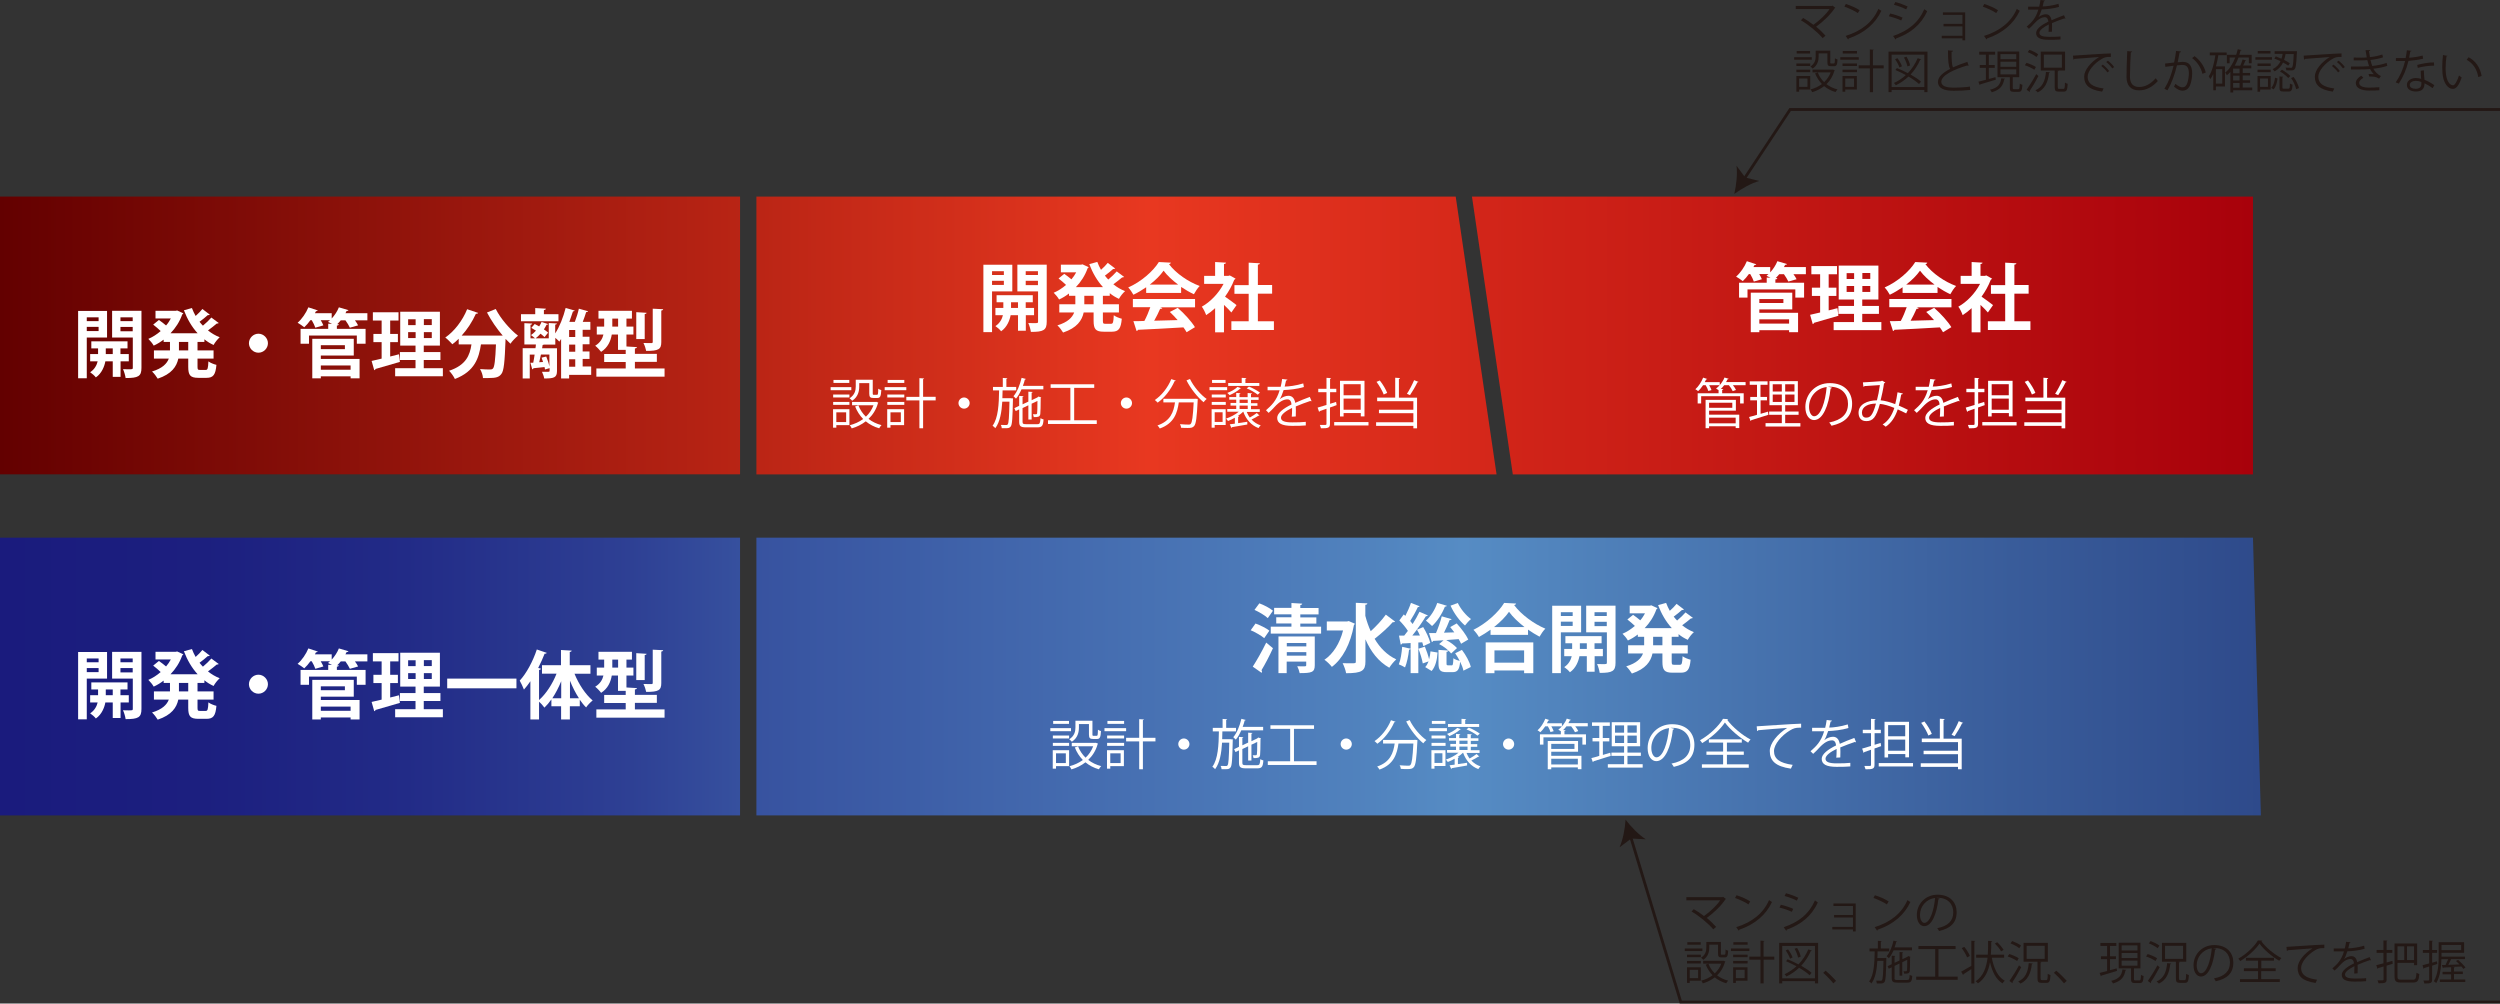 <?xml version="1.0" encoding="UTF-8"?><svg xmlns="http://www.w3.org/2000/svg" xmlns:xlink="http://www.w3.org/1999/xlink" viewBox="0 0 236.81 95.06"><rect x="0" y="0" width="236.81" height="95.06" fill="#333333" stroke="none"/><defs><style>.i{fill:#fff;}.j{fill:url(#h);}.j,.k,.l,.m{mix-blend-mode:multiply;}.k{fill:url(#e);}.n{isolation:isolate;}.o{fill:none;stroke:#231815;stroke-miterlimit:10;stroke-width:.27px;}.p{fill:url(#g);}.l{fill:url(#f);}.q{fill:#231815;}.m{fill:url(#d);}</style><linearGradient id="d" x1="0" y1="31.78" x2="213.41" y2="31.78" gradientTransform="matrix(1, 0, 0, 1, 0, 0)" gradientUnits="userSpaceOnUse"><stop offset="0" stop-color="#630000"/><stop offset=".51" stop-color="#e83820"/><stop offset="1" stop-color="#a8010b"/></linearGradient><linearGradient id="e" x1="0" x2="213.41" xlink:href="#d"/><linearGradient id="f" x1="-11.78" x2="213.41" xlink:href="#d"/><linearGradient id="g" x1="0" y1="64.09" x2="213.41" y2="64.09" gradientTransform="matrix(1, 0, 0, 1, 0, 0)" gradientUnits="userSpaceOnUse"><stop offset="0" stop-color="#1a1b7d"/><stop offset=".09" stop-color="#1c1f7f"/><stop offset=".18" stop-color="#222b87"/><stop offset=".28" stop-color="#2e4094"/><stop offset=".37" stop-color="#3d5ea7"/><stop offset=".47" stop-color="#5183be"/><stop offset=".49" stop-color="#568cc4"/><stop offset=".61" stop-color="#395c9a"/><stop offset=".73" stop-color="#213478"/><stop offset=".84" stop-color="#101760"/><stop offset=".93" stop-color="#060651"/><stop offset="1" stop-color="#03004c"/></linearGradient><linearGradient id="h" x1="-74" x2="359.81" xlink:href="#g"/></defs><g class="n"><g id="a"/><g id="b"><g id="c"><rect class="m" y="18.62" width="70.1" height="26.31"/><polygon class="k" points="71.65 18.62 137.89 18.62 141.76 44.94 71.65 44.94 71.65 18.62"/><polygon class="l" points="139.43 18.62 213.41 18.62 213.41 44.94 143.3 44.94 139.43 18.62"/><g><path class="i" d="M80.64,36.67v.29h-1.96v-.29h1.96Zm-.18,2.09v1.51h-1.24v.24h-.31v-1.75h1.54Zm-1.54-1.11v-.28h1.54v.28h-1.54Zm0,.7v-.28h1.54v.28h-1.54Zm1.53-2.36v.28h-1.5v-.28h1.5Zm-.3,3.07h-.93v.92h.93v-.92Zm1.24-2.77v.32c0,.44-.11,.99-.67,1.35-.05-.07-.18-.18-.25-.23,.51-.33,.59-.76,.59-1.13v-.63h1.61v1.3c0,.11,.02,.13,.11,.13h.29c.1,0,.11-.07,.12-.58,.07,.06,.21,.11,.29,.13-.03,.6-.11,.75-.38,.75h-.37c-.3,0-.39-.09-.39-.43v-.98h-.96Zm1.58,1.76l.23,.09s-.03,.04-.04,.06c-.17,.61-.49,1.1-.89,1.48,.35,.27,.76,.47,1.23,.59-.08,.07-.17,.21-.22,.3-.49-.14-.91-.36-1.27-.66-.4,.31-.85,.53-1.33,.67-.04-.09-.12-.23-.19-.3,.46-.12,.89-.31,1.27-.59-.32-.33-.58-.73-.76-1.19l.31-.1c.16,.41,.4,.77,.71,1.07,.31-.29,.56-.65,.72-1.08h-2.03v-.32h2.26Z"/><path class="i" d="M85.85,36.67v.29h-2.05v-.29h2.05Zm-.21,2.09v1.51h-1.29v.24h-.31v-1.75h1.6Zm-1.59-1.11v-.28h1.61v.28h-1.61Zm0,.7v-.28h1.61v.28h-1.61Zm1.61-2.36v.28h-1.58v-.28h1.58Zm-.33,3.07h-.98v.92h.98v-.92Zm3.3-1.47v.34h-1.19v2.64h-.35v-2.64h-1.24v-.34h1.24v-1.77l.45,.03s-.03,.06-.1,.07v1.67h1.19Z"/><path class="i" d="M91.85,38.18c0,.29-.24,.53-.53,.53s-.53-.24-.53-.53,.24-.53,.53-.53,.53,.25,.53,.53Z"/><path class="i" d="M95.78,37.73h.17s0,.08,0,.13c-.04,1.78-.07,2.36-.21,2.54-.12,.16-.27,.16-.47,.16-.11,0-.25,0-.38,0,0-.1-.04-.23-.09-.31,.23,.01,.44,.01,.53,.01,.06,0,.09-.01,.13-.07,.09-.12,.13-.65,.16-2.14h-.68c-.06,.98-.21,1.91-.66,2.51-.06-.08-.17-.17-.26-.23,.54-.73,.6-2.06,.62-3.35h-.58v-.33h.93v-.85l.44,.03s-.04,.06-.1,.07v.75h.93v.33h-1.29c0,.25-.01,.5-.02,.74h.81Zm3.05-.85h-2.07c-.15,.34-.32,.65-.52,.88-.05-.06-.17-.17-.24-.23,.34-.39,.61-1.06,.77-1.74l.42,.11s-.05,.05-.11,.05c-.05,.21-.11,.4-.19,.6h1.94v.32Zm-1.97,3.06c0,.2,.05,.24,.34,.24h1.06c.23,0,.27-.09,.3-.57,.08,.05,.2,.1,.29,.12-.04,.59-.14,.75-.57,.75h-1.09c-.51,0-.65-.11-.65-.54v-1.16l-.33,.16-.13-.28,.46-.22v-.94l.42,.03s-.03,.06-.1,.07v.7l.55-.26v-.94l.41,.03s-.03,.06-.1,.07v.71l.54-.26c.05-.05,.06-.05,.11-.09,.06,.02,.11,.04,.26,.09,0,.02-.03,.04-.05,.05,0,.72-.02,1.38-.04,1.52-.04,.28-.23,.29-.62,.29-.02-.09-.04-.21-.08-.27,.1,0,.24,0,.28,0,.07,0,.1-.02,.12-.1,.02-.08,.03-.55,.03-1.16l-.55,.26v1.5h-.31v-1.35l-.55,.26v1.31Z"/><path class="i" d="M101.75,39.81h2.14v.35h-4.62v-.35h2.12v-3.07h-1.87v-.34h4.13v.34h-1.9v3.07Z"/><path class="i" d="M107.23,38.18c0,.29-.24,.53-.53,.53s-.53-.24-.53-.53,.24-.53,.53-.53,.53,.25,.53,.53Z"/><path class="i" d="M111.38,36.06s-.06,.05-.12,.05c-.36,.81-.95,1.57-1.6,2.03-.06-.07-.19-.18-.27-.25,.64-.43,1.23-1.17,1.56-1.98l.44,.15Zm1.79,1.71h.08l.2,.02s0,.08,0,.12c-.08,1.66-.16,2.25-.34,2.45-.14,.16-.3,.18-.61,.18-.17,0-.39,0-.62-.02,0-.1-.05-.25-.11-.34,.35,.03,.68,.04,.8,.04,.11,0,.17,0,.22-.07,.13-.13,.21-.67,.28-2.03h-1.41c-.14,.98-.43,1.98-1.8,2.47-.05-.09-.14-.22-.22-.29,1.24-.42,1.53-1.28,1.66-2.18h-1.1v-.34h2.97Zm-.45-1.87c.34,.71,1.01,1.5,1.58,1.89-.09,.07-.22,.21-.29,.31-.57-.46-1.24-1.3-1.62-2.07l.33-.13Z"/><path class="i" d="M116.24,36.67v.29h-1.67v-.29h1.67Zm-.14,2.09v1.5h-1.04v.25h-.29v-1.75h1.33Zm-1.32-1.11v-.28h1.33v.28h-1.33Zm0,.7v-.28h1.33v.28h-1.33Zm1.31-2.36v.28h-1.28v-.28h1.28Zm-.28,3.06h-.75v.92h.75v-.92Zm2.28-.04c.08,.19,.17,.38,.3,.54,.23-.13,.5-.3,.66-.43l.25,.24s-.06,.03-.1,.02c-.16,.11-.42,.25-.65,.36,.24,.25,.53,.45,.87,.55-.07,.06-.16,.17-.21,.26-.69-.26-1.18-.82-1.44-1.55h-.01c-.14,.14-.31,.27-.49,.39l.11,.04s-.04,.05-.1,.06v.59c.28-.04,.57-.08,.87-.13v.26c-.53,.09-1.09,.19-1.44,.25-.01,.04-.03,.06-.07,.07l-.15-.34c.14-.02,.3-.04,.48-.06v-.56c-.21,.12-.44,.23-.65,.31-.04-.06-.12-.17-.18-.23,.41-.14,.87-.37,1.2-.65h-1.09v-.26h.85v-.32h-.54v-.25h.54v-.31h-.66v-.25h.66v-.39l.41,.03s-.03,.06-.1,.07v.3h.77v-.39l.42,.03s-.03,.06-.1,.07v.3h.72v.25h-.72v.31h.61v.25h-.61v.32h.83v.26h-1.26Zm-.51-2.25s-.05,.05-.1,.05c-.25,.23-.66,.47-1.01,.62-.05-.06-.15-.16-.22-.21,.34-.12,.74-.34,.97-.57l.36,.13Zm1.71-.48v.28h-2.95v-.28h1.28v-.49l.45,.03s-.04,.06-.1,.07v.39h1.32Zm-1.87,1.58v.31h.77v-.31h-.77Zm0,.56v.32h.77v-.32h-.77Zm1.71-1.04c-.23-.19-.68-.45-1.04-.59l.22-.17c.37,.14,.81,.4,1.04,.57l-.22,.2Z"/><path class="i" d="M124.23,38s-.02,.01-.03,.01c-.03,0-.06-.02-.08-.03-.39,.13-.96,.34-1.38,.52,0,.12,.01,.25,.01,.4,0,.16,0,.35-.01,.55l-.38,.02c.02-.18,.03-.42,.03-.62,0-.08,0-.15,0-.21-.58,.28-1.05,.62-1.05,.93s.35,.44,1.06,.44c.5,0,.96-.01,1.29-.05v.34c-.3,.03-.76,.04-1.29,.04-.98,0-1.42-.24-1.42-.76,0-.45,.59-.89,1.36-1.27-.03-.32-.17-.48-.38-.48-.38,0-.76,.21-1.23,.72-.14,.16-.34,.36-.56,.56l-.25-.25c.51-.45,.99-.88,1.29-1.89h-1.14v-.33c.31,0,.68,0,.89,0h.35c.06-.24,.1-.46,.14-.74l.5,.06c-.01,.05-.05,.08-.13,.09-.04,.21-.08,.38-.13,.57,.35,0,1.1-.09,1.76-.3l.06,.34c-.64,.2-1.42,.27-1.92,.29-.12,.38-.25,.69-.37,.87h0c.23-.2,.56-.33,.83-.33,.35,0,.57,.25,.64,.67,.43-.2,.97-.41,1.38-.56l.16,.39Z"/><path class="i" d="M126.6,38.38l-.62,.22v1.55c0,.37-.17,.43-.85,.42-.02-.08-.07-.23-.11-.32,.24,0,.46,0,.53,0,.07,0,.1-.03,.1-.1v-1.43c-.24,.08-.46,.16-.64,.22,0,.04-.03,.07-.06,.08l-.14-.41c.23-.06,.52-.15,.84-.25v-1.21h-.78v-.32h.78v-1.04l.44,.03s-.03,.06-.1,.07v.94h.59v.32h-.59v1.1l.57-.18,.05,.3Zm-.22,1.6h3.25v.32h-3.25v-.32Zm.89-.85v.32h-.34v-3.38h2.32v3.37h-.35v-.31h-1.62Zm1.62-2.74h-1.62v1.05h1.62v-1.05Zm-1.62,2.42h1.62v-1.05h-1.62v1.05Z"/><path class="i" d="M132.61,35.83s-.03,.06-.1,.07v1.77h1.72v2.9h-.35v-.23h-3.53v-.34h3.53v-.86h-3.26v-.33h3.26v-.81h-3.43v-.34h1.71v-1.88l.45,.03Zm-1.91,.21c.29,.36,.58,.86,.7,1.18l-.33,.15c-.12-.33-.41-.84-.68-1.2l.31-.13Zm3.68,.13s-.06,.05-.12,.05c-.17,.36-.47,.87-.7,1.21,0,0-.29-.13-.29-.13,.23-.34,.52-.9,.68-1.29l.43,.17Z"/></g><g><path class="i" d="M161.82,37.04c-.04-.15-.14-.37-.25-.55h-.25c-.14,.21-.31,.42-.47,.56-.06-.06-.18-.14-.26-.18,.29-.25,.57-.68,.74-1.1l.39,.13s-.05,.05-.11,.04c-.04,.08-.08,.17-.13,.26h1.42v.29h-1c.09,.16,.18,.33,.22,.46l-.32,.09Zm3.53-.84v.29h-1.2c.12,.15,.24,.32,.29,.45l-.31,.11c-.07-.15-.21-.38-.36-.56h-.45c-.1,.13-.21,.26-.32,.36h.23c0,.05-.03,.07-.1,.08v.32h2.04v.97h-.34v-.69h-3.69v.69h-.33v-.97h1.98v-.3c-.07-.05-.17-.1-.24-.14,.32-.24,.64-.63,.8-1.05l.4,.12s-.05,.05-.11,.05c-.04,.09-.09,.17-.14,.26h1.83Zm-3.46,2.7v.38h2.86v1.27h-.34v-.17h-2.52v.18h-.33v-2.68h2.87v1.02h-2.54Zm2.2-.75h-2.2v.48h2.2v-.48Zm.32,1.41h-2.52v.54h2.52v-.54Z"/><path class="i" d="M166.77,37.93v1.27l.7-.21s.01,.06,.04,.3c-.59,.19-1.23,.39-1.62,.51,0,.04-.04,.07-.07,.08l-.14-.38c.21-.05,.47-.12,.75-.21v-1.37h-.64v-.32h.64v-1.15h-.69v-.33h1.69v.33h-.67v1.15h.62v.32h-.62Zm2.33,2.15h1.44v.32h-3.3v-.32h1.54v-.79h-1.2v-.31h1.2v-.6h-1.17v-2.28h2.69v2.28h-1.2v.6h1.27v.31h-1.27v.79Zm-1.18-3.68v.69h.86v-.69h-.86Zm0,1.67h.86v-.7h-.86v.7Zm2.06-.98v-.69h-.88v.69h.88Zm0,.98v-.7h-.88v.7h.88Z"/><path class="i" d="M173.53,36.73s-.06,.08-.13,.08c-.18,1.59-.72,2.98-1.57,2.98-.43,0-.82-.43-.82-1.24,0-1.23,.96-2.26,2.31-2.26,1.48,0,2.12,.94,2.12,1.94,0,1.22-.71,1.81-1.95,2.1-.05-.08-.13-.22-.22-.31,1.18-.23,1.78-.8,1.78-1.77,0-.85-.54-1.62-1.74-1.62-.05,0-.11,0-.15,0l.36,.09Zm-.49-.07c-1.04,.13-1.68,.98-1.68,1.88,0,.55,.24,.89,.48,.89,.62,0,1.07-1.37,1.19-2.77Z"/><path class="i" d="M180.24,37.28c-.02,.06-.07,.09-.15,.09-.06,.35-.14,.73-.23,1.05,.28,.12,.57,.25,.86,.4l-.16,.34c-.28-.14-.54-.27-.8-.38-.25,.74-.6,1.28-1.14,1.64-.07-.07-.2-.16-.29-.21,.54-.35,.87-.84,1.11-1.57-.52-.21-.99-.35-1.37-.38-.35,1.29-.67,1.63-1.29,1.63s-.73-.49-.73-.8c0-.79,.83-1.16,1.74-1.17,.11-.41,.21-.91,.28-1.45-.24,.02-1.06,.08-1.45,.1-.02,.04-.06,.06-.11,.07l-.05-.42c.44-.02,1.39-.08,1.7-.11,.06,0,.08-.03,.11-.06l.32,.19s-.07,.06-.13,.08c-.08,.57-.21,1.16-.32,1.6,.39,.03,.87,.17,1.38,.36,.09-.31,.16-.7,.22-1.12l.5,.11Zm-2.54,.95c-.74,0-1.33,.3-1.33,.85,0,.29,.14,.48,.38,.48,.37,0,.62-.13,.95-1.33Z"/><path class="i" d="M185.62,38s-.02,.01-.03,.01c-.03,0-.06-.02-.08-.03-.39,.13-.96,.34-1.38,.52,0,.12,.01,.25,.01,.4,0,.16,0,.35-.01,.55l-.38,.02c.02-.18,.03-.42,.03-.62,0-.08,0-.15,0-.21-.58,.28-1.05,.62-1.05,.93s.35,.44,1.06,.44c.5,0,.96-.01,1.29-.05v.34c-.3,.03-.76,.04-1.29,.04-.98,0-1.42-.24-1.42-.76,0-.45,.59-.89,1.36-1.27-.03-.32-.17-.48-.38-.48-.38,0-.76,.21-1.23,.72-.14,.16-.34,.36-.56,.56l-.25-.25c.51-.45,.99-.88,1.29-1.89h-1.14v-.33c.31,0,.68,0,.89,0h.35c.06-.24,.1-.46,.14-.74l.5,.06c-.01,.05-.05,.08-.13,.09-.04,.21-.08,.38-.13,.57,.35,0,1.1-.09,1.76-.3l.06,.34c-.64,.2-1.42,.27-1.92,.29-.12,.38-.25,.69-.37,.87h0c.23-.2,.56-.33,.83-.33,.35,0,.57,.25,.64,.67,.43-.2,.97-.41,1.38-.56l.16,.39Z"/><path class="i" d="M187.99,38.38l-.62,.22v1.55c0,.37-.17,.43-.85,.42-.02-.08-.07-.23-.11-.32,.24,0,.46,0,.53,0,.07,0,.1-.03,.1-.1v-1.43c-.24,.08-.46,.16-.64,.22,0,.04-.03,.07-.06,.08l-.14-.41c.23-.06,.52-.15,.84-.25v-1.21h-.78v-.32h.78v-1.04l.44,.03s-.03,.06-.1,.07v.94h.59v.32h-.59v1.1l.57-.18,.05,.3Zm-.22,1.6h3.25v.32h-3.25v-.32Zm.89-.85v.32h-.34v-3.38h2.32v3.37h-.35v-.31h-1.62Zm1.62-2.74h-1.62v1.05h1.62v-1.05Zm-1.62,2.42h1.62v-1.05h-1.62v1.05Z"/><path class="i" d="M194.01,35.83s-.03,.06-.1,.07v1.77h1.72v2.9h-.35v-.23h-3.53v-.34h3.53v-.86h-3.26v-.33h3.26v-.81h-3.43v-.34h1.71v-1.88l.45,.03Zm-1.91,.21c.29,.36,.58,.86,.7,1.18l-.33,.15c-.12-.33-.41-.84-.68-1.2l.31-.13Zm3.68,.13s-.06,.05-.12,.05c-.17,.36-.47,.87-.7,1.21,0,0-.29-.13-.29-.13,.23-.34,.52-.9,.68-1.29l.43,.17Z"/></g><g><path class="i" d="M10.14,31.97h-1.92v3.86h-.82v-6.38h2.74v2.52Zm-.8-1.91h-1.12v.36h1.12v-.36Zm-1.12,1.3h1.12v-.4h-1.12v.4Zm3.99,2.87h-.79v1.47h-.74v-1.47h-.7c-.08,.45-.33,1.13-.9,1.52-.11-.15-.37-.38-.54-.49,.43-.28,.63-.69,.71-1.03h-.71v-.69h.75v-.54h-.64v-.67h3.43v.67h-.67v.54h.79v.69Zm-2.19-.69h.66v-.54h-.66v.54Zm3.38-4.09v5.39c0,.81-.3,.97-1.5,.97-.03-.23-.14-.62-.25-.84,.18,0,.38,.01,.54,.01,.35,0,.39,0,.39-.15v-2.86h-1.96v-2.53h2.79Zm-.83,.61h-1.16v.36h1.16v-.36Zm-1.16,1.32h1.16v-.41h-1.16v.41Z"/><path class="i" d="M19.36,32.39h-.65v.8h1.52v.78h-1.52v.77c0,.26,.03,.3,.23,.3h.55c.18,0,.22-.14,.25-.81,.18,.14,.53,.28,.76,.33-.08,.94-.3,1.23-.93,1.23h-.78c-.77,0-.96-.25-.96-1.04v-.78h-.94c-.16,.75-.63,1.46-1.95,1.9-.11-.19-.36-.52-.54-.68,.99-.3,1.41-.75,1.59-1.22h-1.41v-.78h1.52v-.8h-.6v-.22c-.3,.23-.61,.42-.94,.57-.11-.2-.35-.49-.51-.64,.41-.17,.81-.43,1.17-.74-.19-.18-.47-.43-.71-.61l.54-.44c.21,.14,.48,.35,.68,.52,.18-.2,.32-.42,.45-.66h-1.45v-.73h1.92l.13-.03,.59,.27s-.06,.08-.11,.11c-.24,.68-.63,1.28-1.11,1.78h2.57c-.55-.6-.98-1.34-1.3-2.18l.76-.21c.1,.26,.21,.51,.35,.75,.24-.21,.48-.46,.64-.66l.71,.54s-.13,.06-.2,.04c-.19,.18-.51,.43-.78,.63,.1,.13,.2,.25,.32,.37,.29-.24,.6-.54,.8-.77l.7,.52s-.07,.05-.13,.05c-.02,0-.04,0-.06,0-.21,.18-.54,.44-.83,.65,.33,.27,.71,.49,1.11,.65-.2,.17-.46,.5-.58,.73-.32-.15-.61-.32-.87-.54v.23Zm-1.53,.8v-.8h-.88v.8h.88Z"/><path class="i" d="M25.38,32.51c0,.49-.41,.9-.9,.9s-.9-.41-.9-.9,.41-.9,.9-.9,.9,.42,.9,.9Z"/><path class="i" d="M34.8,29.68v.66h-1.18c.13,.17,.24,.35,.3,.48l-.78,.22c-.08-.18-.25-.47-.42-.7h-.44c-.11,.13-.22,.26-.34,.37h.15c0,.08-.06,.12-.18,.13v.31h2.72v1.41h-.83v-.78h-4.53v.78h-.8v-1.41h2.62v-.49l.36,.02c-.13-.07-.27-.14-.38-.19,.06-.05,.13-.1,.19-.16h-.88c.11,.18,.2,.36,.25,.49l-.76,.22c-.06-.19-.2-.47-.34-.71h-.13c-.18,.25-.38,.49-.58,.67-.16-.13-.45-.33-.63-.43,.4-.34,.8-.92,1.02-1.46l.9,.3s-.08,.08-.18,.07c-.03,.06-.06,.13-.1,.19h1.59v.5c.28-.3,.53-.68,.68-1.06l.91,.27c-.03,.06-.09,.08-.18,.08-.04,.07-.07,.14-.11,.21h2.08Zm-4.41,4v.32h3.67v1.84h-.85v-.19h-2.82v.19h-.81v-3.75h3.93v1.59h-3.12Zm2.28-.98h-2.28v.37h2.28v-.37Zm.54,1.92h-2.82v.4h2.82v-.4Z"/><path class="i" d="M36.96,33.77l.83-.21s0,.02,.09,.72c-.84,.25-1.73,.51-2.31,.67-.01,.07-.07,.11-.12,.12l-.25-.88c.27-.06,.59-.13,.95-.22v-1.56h-.78v-.78h.78v-1.27h-.83v-.78h2.43v.78h-.79v1.27h.73v.78h-.73v1.37Zm3.19,1.11h1.8v.76h-4.52v-.76h1.93v-.78h-1.48v-.75h1.48v-.61h-1.45v-3.21h3.76v3.21h-1.53v.61h1.58v.75h-1.58v.78Zm-1.49-4.64v.56h.71v-.56h-.71Zm0,1.78h.71v-.56h-.71v.56Zm2.24-1.23v-.56h-.75v.56h.75Zm0,1.23v-.56h-.75v.56h.75Z"/><path class="i" d="M47.62,31.79c-.56-.65-1.1-1.44-1.49-2.19l.83-.33c.45,.9,1.34,1.93,2.11,2.53-.23,.18-.56,.52-.72,.76-.15-.14-.3-.3-.46-.46-.08,2.21-.16,3.05-.41,3.34-.23,.28-.46,.37-1.25,.37-.15,0-.32,0-.48,0-.01-.25-.13-.61-.28-.85,.39,.03,.76,.04,.94,.04,.13,0,.21-.01,.29-.1,.14-.16,.22-.79,.28-2.28h-1.42c-.2,1.28-.57,2.55-2.47,3.28-.11-.24-.35-.58-.55-.78,1.6-.53,1.97-1.47,2.12-2.5h-1.21v-.53c-.2,.19-.39,.37-.6,.52-.16-.18-.47-.49-.67-.64,.85-.58,1.64-1.61,2.07-2.68l1.04,.35c-.04,.08-.13,.09-.21,.08-.34,.75-.81,1.47-1.35,2.07h3.88Z"/><path class="i" d="M52.9,29.76v.67h-3.55v-.67h1.35v-.58l1.01,.06c0,.07-.06,.11-.19,.13v.39h1.37Zm3.1,4.98v.77h-2.09v.34h-.76v-3.74c-.06,.08-.11,.17-.17,.25-.09-.1-.24-.24-.38-.36v.64h-1.07s-.07,.03-.13,.04c-.01,.1-.03,.2-.05,.31h1.41v2.15c0,.64-.3,.71-1.21,.71-.03-.19-.13-.46-.21-.63,.13,0,.25,0,.37,0,.31,0,.35,0,.35-.09v-.26l-.44,.13c0-.06-.02-.14-.04-.23-.42,.05-.79,.09-1.05,.11-.01,.06-.06,.09-.11,.11l-.18-.63h.27c.05-.23,.09-.5,.13-.77h-.46v2.26h-.67v-2.87h1.21c.02-.12,.04-.23,.04-.35h-1.09v-2.02l.74,.04c0,.06-.05,.1-.16,.11v1.29h.43c-.1-.09-.27-.23-.39-.31,.17-.11,.33-.25,.48-.42-.15-.09-.3-.18-.44-.26l.32-.37c.13,.07,.28,.15,.42,.23,.09-.13,.16-.27,.23-.42l.63,.2s-.07,.07-.16,.06c-.07,.15-.16,.3-.25,.44,.16,.11,.3,.22,.4,.31l-.34,.42c-.09-.09-.23-.2-.38-.32-.15,.17-.31,.32-.47,.44h1.25v-1.45l.77,.04c0,.06-.06,.1-.16,.11v.83c.41-.62,.77-1.54,.99-2.41l.87,.25s-.08,.08-.18,.08c-.1,.32-.22,.66-.34,.99h.52c.15-.39,.3-.87,.38-1.25l.87,.24c-.01,.06-.08,.08-.18,.09-.08,.27-.2,.61-.32,.92h.72v.75h-.73v.66h.65v.71h-.65v.68h.65v.71h-.65v.71h.8Zm-3.95-1.16h-.81c-.05,.25-.11,.51-.16,.73l.36-.02c-.04-.14-.09-.28-.14-.41l.44-.11c.13,.3,.25,.67,.3,.95v-1.14Zm2.44-1.66v-.66h-.58v.66h.58Zm0,1.4v-.68h-.58v.68h.58Zm-.58,.71v.71h.58v-.71h-.58Z"/><path class="i" d="M60.14,34.9h2.81v.78h-6.46v-.78h2.78v-.61h-2.04v-.76h2.04v-.39h-.73v-1.45h-.59c-.1,.61-.37,1.23-1.01,1.64-.11-.15-.4-.46-.56-.58,.49-.3,.69-.68,.78-1.06h-.63v-.75h.7v-.76h-.54v-.74h3.17v.74h-.52v.76h.66v.75h-.66v1.13l.99,.06c0,.07-.06,.11-.19,.13v.51h2.08v.76h-2.08v.61Zm-2.14-3.96h.55v-.76h-.55v.76Zm3.25-1.32c0,.07-.06,.11-.18,.13v2.37h-.8v-2.55l.98,.06Zm1.57-.33c-.01,.06-.06,.11-.18,.13v2.98c0,.69-.26,.84-1.43,.84-.04-.21-.15-.54-.26-.75,.31,.01,.66,.01,.75,.01s.13-.03,.13-.11v-3.15l.99,.05Z"/></g><g><path class="i" d="M95.89,27.6h-1.92v3.86h-.82v-6.38h2.74v2.52Zm-.8-1.91h-1.12v.36h1.12v-.36Zm-1.12,1.3h1.12v-.39h-1.12v.39Zm3.99,2.87h-.79v1.47h-.74v-1.47h-.7c-.08,.45-.33,1.13-.9,1.52-.11-.15-.37-.38-.54-.49,.43-.28,.63-.69,.71-1.03h-.71v-.69h.75v-.54h-.64v-.67h3.43v.67h-.67v.54h.79v.69Zm-2.19-.69h.66v-.54h-.66v.54Zm3.38-4.09v5.39c0,.81-.3,.97-1.5,.97-.03-.23-.14-.62-.25-.84,.18,0,.38,.01,.54,.01,.35,0,.39,0,.39-.15v-2.86h-1.96v-2.53h2.79Zm-.83,.61h-1.16v.36h1.16v-.36Zm-1.16,1.32h1.16v-.41h-1.16v.41Z"/><path class="i" d="M105.12,28.02h-.65v.8h1.52v.78h-1.52v.77c0,.26,.03,.3,.23,.3h.55c.18,0,.22-.14,.25-.81,.18,.14,.53,.28,.76,.33-.08,.94-.3,1.23-.93,1.23h-.78c-.77,0-.96-.25-.96-1.04v-.78h-.94c-.16,.75-.63,1.46-1.95,1.9-.11-.19-.36-.52-.54-.68,.99-.3,1.41-.75,1.59-1.22h-1.41v-.78h1.52v-.8h-.6v-.22c-.3,.23-.61,.42-.94,.57-.11-.2-.35-.49-.51-.64,.41-.17,.81-.43,1.17-.74-.19-.18-.47-.43-.71-.61l.54-.44c.21,.14,.48,.35,.68,.52,.18-.21,.32-.42,.45-.66h-1.45v-.73h1.92l.13-.03,.59,.27s-.06,.08-.11,.11c-.24,.68-.63,1.28-1.11,1.78h2.57c-.55-.6-.98-1.34-1.3-2.18l.76-.21c.1,.26,.21,.51,.35,.75,.24-.21,.48-.46,.64-.66l.71,.54s-.13,.06-.2,.04c-.19,.18-.51,.43-.78,.63,.1,.13,.2,.25,.32,.37,.29-.24,.6-.54,.8-.77l.7,.52s-.07,.05-.13,.05c-.02,0-.04,0-.06,0-.21,.18-.54,.44-.83,.65,.33,.27,.71,.49,1.11,.65-.2,.17-.46,.5-.58,.73-.32-.15-.61-.32-.87-.54v.23Zm-1.53,.8v-.8h-.88v.8h.88Z"/><path class="i" d="M108.57,27.73v-.52c-.38,.26-.79,.51-1.21,.71-.1-.19-.32-.52-.49-.69,1.23-.54,2.38-1.56,2.9-2.41l1.14,.06c-.02,.07-.08,.13-.18,.14,.66,.88,1.84,1.68,2.91,2.07-.21,.21-.4,.51-.55,.78-.39-.18-.81-.42-1.21-.69v.57h-3.31Zm-1.26,1.38v-.79h5.89v.79h-3.31l.21,.07c-.03,.06-.1,.08-.21,.08-.15,.35-.35,.75-.56,1.12,.7-.01,1.46-.04,2.22-.06-.24-.27-.49-.54-.74-.77l.75-.39c.63,.55,1.3,1.29,1.63,1.83l-.79,.48c-.08-.14-.18-.3-.3-.46-1.59,.1-3.23,.18-4.31,.23-.01,.06-.07,.11-.13,.11l-.3-.93c.3,0,.65,0,1.04-.02,.21-.39,.41-.87,.56-1.3h-1.64Zm4.29-2.15c-.55-.41-1.05-.87-1.38-1.32-.3,.43-.76,.9-1.31,1.32h2.69Z"/><path class="i" d="M117.03,26.4s-.06,.08-.12,.11c-.21,.55-.51,1.09-.87,1.59,.35,.24,.93,.67,1.09,.8l-.49,.7c-.16-.2-.44-.47-.7-.72v2.6h-.84v-2.29c-.28,.26-.56,.48-.85,.66-.07-.22-.27-.63-.41-.8,.81-.45,1.59-1.26,2.06-2.16h-1.84v-.76h1.04v-1.31l1.03,.06c0,.07-.06,.11-.19,.13v1.12h.42l.13-.04,.56,.31Zm2.12,4.03h1.52v.83h-4.03v-.83h1.64v-2.6h-1.35v-.82h1.35v-2.13l1.06,.06c0,.07-.06,.11-.19,.13v1.93h1.35v.82h-1.35v2.6Z"/></g><g><path class="i" d="M171.06,25.31v.66h-1.18c.13,.17,.24,.35,.3,.48l-.78,.22c-.08-.18-.25-.46-.42-.7h-.44c-.11,.13-.22,.26-.34,.37h.15c0,.08-.06,.12-.18,.13v.31h2.72v1.41h-.83v-.78h-4.53v.78h-.8v-1.41h2.62v-.49l.36,.02c-.13-.07-.27-.14-.38-.19,.06-.05,.13-.1,.19-.16h-.88c.11,.18,.2,.36,.25,.49l-.76,.22c-.06-.19-.2-.47-.34-.71h-.13c-.18,.25-.38,.49-.58,.67-.16-.13-.45-.33-.63-.43,.4-.34,.8-.92,1.02-1.46l.9,.3s-.08,.08-.18,.07c-.03,.06-.06,.13-.1,.19h1.59v.5c.28-.3,.53-.68,.68-1.06l.91,.27c-.03,.06-.09,.08-.18,.08-.04,.07-.07,.14-.11,.21h2.08Zm-4.41,4v.32h3.67v1.84h-.85v-.19h-2.82v.19h-.81v-3.75h3.93v1.59h-3.12Zm2.28-.98h-2.28v.37h2.28v-.37Zm.54,1.92h-2.82v.4h2.82v-.4Z"/><path class="i" d="M173.22,29.4l.83-.21s0,.02,.09,.72c-.84,.25-1.73,.51-2.31,.67-.01,.07-.07,.11-.12,.12l-.25-.88c.27-.06,.59-.13,.95-.22v-1.57h-.78v-.78h.78v-1.27h-.83v-.78h2.43v.78h-.79v1.27h.73v.78h-.73v1.37Zm3.19,1.11h1.8v.76h-4.52v-.76h1.93v-.78h-1.48v-.75h1.48v-.61h-1.45v-3.21h3.76v3.21h-1.53v.61h1.58v.75h-1.58v.78Zm-1.49-4.64v.56h.71v-.56h-.71Zm0,1.78h.71v-.56h-.71v.56Zm2.24-1.23v-.56h-.75v.56h.75Zm0,1.23v-.56h-.75v.56h.75Z"/><path class="i" d="M180.22,27.73v-.52c-.38,.26-.79,.51-1.21,.71-.1-.19-.32-.52-.49-.69,1.23-.54,2.38-1.56,2.9-2.41l1.14,.06c-.02,.07-.08,.13-.18,.14,.66,.88,1.84,1.68,2.91,2.07-.21,.21-.4,.51-.55,.78-.39-.18-.81-.42-1.21-.69v.57h-3.31Zm-1.26,1.38v-.79h5.89v.79h-3.31l.21,.07c-.03,.06-.1,.08-.21,.08-.15,.35-.35,.75-.56,1.12,.7-.01,1.46-.04,2.22-.06-.24-.27-.49-.54-.74-.77l.75-.39c.63,.55,1.3,1.29,1.63,1.83l-.79,.48c-.08-.14-.18-.3-.3-.46-1.59,.1-3.23,.18-4.31,.23-.01,.06-.07,.11-.13,.11l-.3-.93c.3,0,.65,0,1.04-.02,.21-.39,.41-.87,.56-1.3h-1.64Zm4.29-2.15c-.55-.41-1.05-.87-1.38-1.32-.3,.43-.76,.9-1.31,1.32h2.69Z"/><path class="i" d="M188.69,26.4s-.06,.08-.12,.11c-.21,.55-.51,1.09-.87,1.59,.35,.24,.93,.67,1.09,.8l-.49,.7c-.16-.2-.44-.47-.7-.72v2.6h-.84v-2.29c-.28,.26-.56,.48-.85,.66-.07-.22-.27-.63-.41-.8,.81-.45,1.59-1.26,2.06-2.16h-1.84v-.76h1.04v-1.31l1.03,.06c0,.07-.06,.11-.19,.13v1.12h.42l.13-.04,.56,.31Zm2.12,4.03h1.52v.83h-4.03v-.83h1.64v-2.6h-1.35v-.82h1.35v-2.13l1.06,.06c0,.07-.06,.11-.19,.13v1.93h1.35v.82h-1.35v2.6Z"/></g><rect class="p" y="50.93" width="70.1" height="26.31"/><polygon class="j" points="71.65 50.93 213.41 50.93 214.16 77.24 71.65 77.24 71.65 50.93"/><g><path class="i" d="M101.45,68.97v.29h-1.96v-.29h1.96Zm-.18,2.09v1.51h-1.24v.24h-.31v-1.75h1.54Zm-1.54-1.11v-.28h1.54v.28h-1.54Zm0,.7v-.28h1.54v.28h-1.54Zm1.53-2.36v.28h-1.5v-.28h1.5Zm-.3,3.07h-.93v.92h.93v-.92Zm1.24-2.77v.32c0,.44-.11,.99-.67,1.35-.05-.07-.18-.18-.25-.23,.51-.33,.59-.76,.59-1.13v-.63h1.61v1.3c0,.11,.02,.13,.11,.13h.29c.1,0,.11-.07,.12-.58,.07,.06,.21,.11,.29,.13-.03,.6-.11,.75-.38,.75h-.37c-.3,0-.39-.09-.39-.43v-.98h-.96Zm1.58,1.76l.23,.09s-.03,.04-.04,.06c-.17,.61-.49,1.1-.89,1.48,.35,.27,.76,.47,1.23,.59-.08,.07-.17,.21-.22,.3-.49-.14-.91-.36-1.27-.66-.4,.31-.85,.53-1.33,.67-.04-.09-.12-.23-.19-.3,.46-.12,.89-.31,1.27-.59-.32-.33-.58-.73-.76-1.19l.31-.1c.16,.41,.4,.77,.71,1.07,.31-.29,.56-.65,.72-1.08h-2.03v-.32h2.26Z"/><path class="i" d="M106.67,68.97v.29h-2.05v-.29h2.05Zm-.21,2.09v1.51h-1.29v.24h-.31v-1.75h1.6Zm-1.59-1.11v-.28h1.61v.28h-1.61Zm0,.7v-.28h1.61v.28h-1.61Zm1.61-2.36v.28h-1.58v-.28h1.58Zm-.33,3.07h-.98v.92h.98v-.92Zm3.3-1.47v.34h-1.19v2.64h-.35v-2.64h-1.24v-.34h1.24v-1.77l.45,.03s-.03,.06-.1,.07v1.67h1.19Z"/><path class="i" d="M112.67,70.48c0,.29-.24,.53-.53,.53s-.53-.24-.53-.53,.24-.53,.53-.53,.53,.25,.53,.53Z"/><path class="i" d="M116.6,70.03h.17s0,.08,0,.13c-.04,1.78-.07,2.36-.21,2.54-.12,.16-.27,.16-.47,.16-.11,0-.25,0-.38,0,0-.1-.04-.23-.09-.31,.23,.01,.44,.01,.53,.01,.06,0,.09-.01,.13-.07,.09-.12,.13-.65,.16-2.14h-.68c-.06,.98-.21,1.91-.66,2.51-.06-.08-.17-.17-.26-.23,.54-.73,.6-2.06,.62-3.35h-.58v-.33h.93v-.85l.44,.03s-.04,.06-.1,.07v.75h.93v.33h-1.29c0,.25-.01,.5-.02,.74h.81Zm3.05-.85h-2.07c-.15,.34-.32,.65-.52,.88-.05-.06-.17-.17-.24-.23,.34-.39,.61-1.06,.77-1.74l.42,.11s-.05,.05-.11,.05c-.05,.21-.11,.4-.19,.6h1.94v.32Zm-1.97,3.06c0,.2,.05,.24,.34,.24h1.06c.23,0,.27-.09,.3-.57,.08,.05,.2,.1,.29,.12-.04,.59-.14,.75-.57,.75h-1.09c-.51,0-.65-.11-.65-.54v-1.16l-.33,.16-.13-.28,.46-.22v-.94l.42,.03s-.03,.06-.1,.07v.7l.55-.26v-.94l.41,.03s-.03,.06-.1,.07v.71l.54-.26c.05-.05,.06-.05,.11-.09,.06,.02,.11,.04,.26,.09,0,.02-.03,.04-.05,.05,0,.72-.02,1.38-.04,1.52-.04,.28-.23,.29-.62,.29-.02-.09-.04-.21-.08-.27,.1,0,.24,0,.28,0,.07,0,.1-.02,.12-.1,.02-.08,.03-.55,.03-1.16l-.55,.26v1.5h-.31v-1.35l-.55,.26v1.31Z"/><path class="i" d="M122.57,72.11h2.14v.35h-4.62v-.35h2.12v-3.07h-1.87v-.34h4.13v.34h-1.9v3.07Z"/><path class="i" d="M128.05,70.48c0,.29-.24,.53-.53,.53s-.53-.24-.53-.53,.24-.53,.53-.53,.53,.25,.53,.53Z"/><path class="i" d="M132.19,68.37s-.06,.05-.12,.05c-.36,.81-.95,1.57-1.6,2.03-.06-.07-.19-.18-.27-.25,.64-.43,1.23-1.17,1.56-1.98l.44,.15Zm1.79,1.71h.08l.2,.02s0,.08,0,.12c-.08,1.66-.16,2.25-.34,2.45-.14,.16-.3,.18-.61,.18-.17,0-.39,0-.62-.02,0-.1-.05-.25-.11-.34,.35,.03,.68,.04,.8,.04,.11,0,.17,0,.22-.07,.13-.13,.21-.67,.28-2.03h-1.41c-.14,.98-.43,1.98-1.8,2.47-.05-.09-.14-.22-.22-.29,1.24-.42,1.53-1.28,1.66-2.18h-1.1v-.34h2.97Zm-.45-1.87c.34,.71,1.01,1.5,1.58,1.89-.09,.07-.22,.21-.29,.31-.57-.46-1.24-1.3-1.62-2.07l.33-.13Z"/><path class="i" d="M137.06,68.97v.29h-1.67v-.29h1.67Zm-.14,2.09v1.5h-1.04v.25h-.29v-1.75h1.33Zm-1.32-1.11v-.28h1.33v.28h-1.33Zm0,.7v-.28h1.33v.28h-1.33Zm1.31-2.36v.28h-1.28v-.28h1.28Zm-.28,3.06h-.75v.92h.75v-.92Zm2.28-.04c.08,.19,.17,.38,.3,.54,.23-.13,.5-.3,.66-.43l.25,.24s-.06,.03-.1,.02c-.16,.11-.42,.25-.65,.36,.24,.25,.53,.45,.87,.55-.07,.06-.16,.17-.21,.26-.69-.26-1.18-.82-1.44-1.55h-.01c-.14,.14-.31,.27-.49,.39l.11,.04s-.04,.05-.1,.06v.59c.28-.04,.57-.08,.87-.13v.26c-.53,.09-1.09,.19-1.44,.25-.01,.04-.03,.06-.07,.07l-.15-.34c.14-.02,.3-.04,.48-.06v-.56c-.21,.12-.44,.23-.65,.31-.04-.06-.12-.17-.18-.23,.41-.14,.87-.37,1.2-.65h-1.09v-.26h.85v-.32h-.54v-.25h.54v-.31h-.66v-.25h.66v-.39l.41,.03s-.03,.06-.1,.07v.3h.77v-.39l.42,.03s-.03,.06-.1,.07v.3h.72v.25h-.72v.31h.61v.25h-.61v.32h.83v.26h-1.26Zm-.51-2.25s-.05,.05-.1,.05c-.25,.23-.66,.47-1.01,.62-.05-.06-.15-.16-.22-.21,.34-.12,.74-.34,.97-.57l.36,.13Zm1.71-.48v.28h-2.95v-.28h1.28v-.49l.45,.03s-.04,.06-.1,.07v.39h1.32Zm-1.87,1.58v.31h.77v-.31h-.77Zm0,.56v.32h.77v-.32h-.77Zm1.71-1.04c-.23-.19-.68-.45-1.04-.59l.22-.17c.37,.14,.81,.4,1.04,.57l-.22,.2Z"/><path class="i" d="M143.43,70.48c0,.29-.24,.53-.53,.53s-.53-.24-.53-.53,.24-.53,.53-.53,.53,.25,.53,.53Z"/><path class="i" d="M146.87,69.35c-.04-.15-.14-.37-.25-.55h-.25c-.14,.21-.31,.42-.47,.56-.06-.06-.18-.14-.26-.18,.29-.25,.57-.68,.74-1.1l.39,.13s-.05,.05-.11,.04c-.04,.08-.08,.17-.13,.26h1.42v.29h-1c.09,.16,.18,.33,.22,.46l-.32,.09Zm3.53-.84v.29h-1.19c.12,.15,.24,.32,.29,.45l-.31,.11c-.07-.15-.22-.38-.36-.56h-.45c-.1,.13-.21,.26-.32,.36h.23c0,.05-.03,.07-.1,.08v.32h2.04v.97h-.34v-.69h-3.69v.69h-.33v-.97h1.98v-.3c-.07-.05-.17-.1-.24-.14,.32-.24,.64-.63,.8-1.05l.4,.12s-.05,.05-.11,.05c-.04,.09-.09,.17-.14,.26h1.82Zm-3.46,2.7v.38h2.86v1.27h-.34v-.17h-2.52v.18h-.33v-2.68h2.87v1.02h-2.54Zm2.2-.75h-2.2v.48h2.2v-.48Zm.32,1.41h-2.52v.54h2.52v-.54Z"/><path class="i" d="M151.83,70.24v1.27l.7-.21s.01,.06,.04,.3c-.59,.19-1.22,.39-1.62,.51,0,.04-.04,.07-.07,.08l-.14-.38c.21-.05,.47-.12,.75-.21v-1.37h-.64v-.32h.64v-1.15h-.69v-.33h1.69v.33h-.67v1.15h.62v.32h-.62Zm2.33,2.15h1.44v.32h-3.3v-.32h1.54v-.79h-1.2v-.31h1.2v-.6h-1.17v-2.28h2.69v2.28h-1.2v.6h1.27v.31h-1.27v.79Zm-1.18-3.68v.69h.86v-.69h-.86Zm0,1.67h.86v-.7h-.86v.7Zm2.06-.98v-.69h-.88v.69h.88Zm0,.98v-.7h-.88v.7h.88Z"/><path class="i" d="M158.59,69.04s-.06,.08-.13,.08c-.18,1.59-.72,2.98-1.57,2.98-.43,0-.82-.43-.82-1.24,0-1.23,.96-2.26,2.31-2.26,1.48,0,2.12,.94,2.12,1.94,0,1.22-.71,1.81-1.95,2.1-.05-.08-.13-.22-.22-.31,1.18-.23,1.78-.8,1.78-1.77,0-.85-.54-1.62-1.74-1.62-.05,0-.11,0-.15,0l.36,.09Zm-.49-.07c-1.04,.13-1.68,.98-1.68,1.88,0,.55,.24,.89,.48,.89,.62,0,1.07-1.37,1.2-2.77Z"/><path class="i" d="M163.71,68.11s-.05,.07-.1,.08c.5,.68,1.42,1.45,2.21,1.86-.09,.08-.17,.2-.23,.3-.8-.47-1.72-1.25-2.2-1.91-.42,.64-1.27,1.43-2.15,1.95-.05-.08-.14-.2-.21-.27,.9-.5,1.78-1.35,2.18-2.03l.5,.03Zm-.13,3.39v.9h2.07v.32h-4.44v-.32h2.01v-.9h-1.58v-.31h1.58v-.85h-1.35v-.31h3.12v.31h-1.41v.85h1.6v.31h-1.6Z"/><path class="i" d="M166.4,68.8c.38-.02,3.54-.24,4.21-.25v.38c-.06,0-.12,0-.18,0-.3,0-.55,.05-.88,.26-.77,.46-1.51,1.29-1.51,1.95,0,.72,.5,1.14,1.77,1.31l-.17,.36c-1.46-.21-2-.75-2-1.67,0-.72,.71-1.6,1.65-2.19-.54,.04-2.08,.15-2.74,.22-.02,.04-.07,.08-.11,.08l-.04-.45Z"/><path class="i" d="M175.81,70.3s-.02,.01-.03,.01c-.03,0-.06-.02-.08-.03-.39,.13-.96,.34-1.38,.52,0,.12,.01,.25,.01,.4,0,.16,0,.35-.01,.55l-.38,.02c.02-.18,.03-.42,.03-.62,0-.08,0-.15,0-.21-.58,.28-1.05,.62-1.05,.93s.35,.44,1.06,.44c.5,0,.96-.01,1.29-.05v.34c-.3,.03-.76,.04-1.29,.04-.98,0-1.42-.24-1.42-.76,0-.45,.59-.89,1.36-1.27-.03-.32-.17-.48-.38-.48-.38,0-.76,.21-1.23,.72-.14,.16-.34,.36-.56,.56l-.25-.25c.51-.45,.99-.88,1.29-1.89h-1.14v-.33c.31,0,.68,0,.89,0h.35c.06-.24,.1-.46,.14-.74l.5,.06c-.01,.05-.05,.08-.13,.09-.04,.21-.08,.38-.13,.57,.35,0,1.1-.09,1.76-.3l.06,.34c-.64,.2-1.42,.27-1.92,.29-.12,.38-.25,.69-.37,.87h0c.23-.2,.56-.33,.83-.33,.35,0,.57,.25,.64,.67,.43-.2,.97-.41,1.38-.56l.16,.39Z"/><path class="i" d="M178.18,70.68l-.62,.22v1.55c0,.37-.17,.43-.85,.42-.02-.08-.07-.23-.11-.32,.24,0,.46,0,.53,0,.07,0,.1-.03,.1-.1v-1.43c-.24,.08-.46,.16-.64,.22,0,.04-.03,.07-.06,.08l-.14-.41c.23-.06,.52-.15,.84-.25v-1.21h-.78v-.32h.78v-1.04l.44,.03s-.03,.06-.1,.07v.94h.59v.32h-.59v1.1l.57-.18,.05,.3Zm-.22,1.6h3.25v.32h-3.25v-.32Zm.89-.85v.32h-.34v-3.38h2.32v3.37h-.35v-.31h-1.62Zm1.62-2.74h-1.62v1.05h1.62v-1.05Zm-1.62,2.42h1.62v-1.05h-1.62v1.05Z"/><path class="i" d="M184.2,68.13s-.03,.06-.1,.07v1.77h1.72v2.9h-.35v-.23h-3.53v-.34h3.53v-.86h-3.26v-.33h3.26v-.81h-3.43v-.34h1.71v-1.88l.45,.03Zm-1.91,.21c.29,.36,.58,.86,.7,1.18l-.33,.15c-.12-.33-.41-.84-.68-1.2l.31-.13Zm3.68,.13s-.06,.05-.12,.05c-.17,.36-.47,.87-.7,1.21,0,0-.29-.13-.29-.13,.23-.34,.52-.9,.68-1.29l.43,.17Z"/></g><g><path class="i" d="M10.14,64.28h-1.92v3.86h-.82v-6.38h2.74v2.52Zm-.8-1.91h-1.12v.36h1.12v-.36Zm-1.12,1.3h1.12v-.39h-1.12v.39Zm3.99,2.87h-.79v1.47h-.74v-1.47h-.7c-.08,.45-.33,1.13-.9,1.52-.11-.15-.37-.38-.54-.49,.43-.28,.63-.69,.71-1.03h-.71v-.69h.75v-.54h-.64v-.67h3.43v.67h-.67v.54h.79v.69Zm-2.19-.69h.66v-.54h-.66v.54Zm3.38-4.09v5.39c0,.81-.3,.97-1.5,.97-.03-.23-.14-.62-.25-.84,.18,0,.38,.01,.54,.01,.35,0,.39,0,.39-.15v-2.86h-1.96v-2.53h2.79Zm-.83,.61h-1.16v.36h1.16v-.36Zm-1.16,1.32h1.16v-.41h-1.16v.41Z"/><path class="i" d="M19.36,64.69h-.65v.8h1.52v.78h-1.52v.77c0,.26,.03,.3,.23,.3h.55c.18,0,.22-.14,.25-.81,.18,.14,.53,.28,.76,.33-.08,.94-.3,1.23-.93,1.23h-.78c-.77,0-.96-.25-.96-1.04v-.78h-.94c-.16,.75-.63,1.46-1.95,1.9-.11-.19-.36-.52-.54-.68,.99-.3,1.41-.75,1.59-1.22h-1.41v-.78h1.52v-.8h-.6v-.22c-.3,.23-.61,.42-.94,.57-.11-.2-.35-.49-.51-.64,.41-.17,.81-.43,1.17-.74-.19-.18-.47-.43-.71-.61l.54-.44c.21,.14,.48,.35,.68,.52,.18-.21,.32-.42,.45-.66h-1.45v-.73h1.92l.13-.03,.59,.27s-.06,.08-.11,.11c-.24,.68-.63,1.28-1.11,1.78h2.57c-.55-.6-.98-1.34-1.3-2.18l.76-.21c.1,.26,.21,.51,.35,.75,.24-.21,.48-.46,.64-.66l.71,.54s-.13,.06-.2,.04c-.19,.18-.51,.43-.78,.63,.1,.13,.2,.25,.32,.37,.29-.24,.6-.54,.8-.77l.7,.52s-.07,.05-.13,.05c-.02,0-.04,0-.06,0-.21,.18-.54,.44-.83,.65,.33,.27,.71,.49,1.11,.65-.2,.17-.46,.5-.58,.73-.32-.15-.61-.32-.87-.54v.23Zm-1.53,.8v-.8h-.88v.8h.88Z"/><path class="i" d="M25.38,64.81c0,.49-.41,.9-.9,.9s-.9-.41-.9-.9,.41-.9,.9-.9,.9,.42,.9,.9Z"/><path class="i" d="M34.8,61.99v.66h-1.18c.13,.17,.24,.35,.3,.48l-.78,.22c-.08-.18-.25-.46-.42-.7h-.44c-.11,.13-.22,.26-.34,.37h.15c0,.08-.06,.12-.18,.13v.31h2.72v1.41h-.83v-.78h-4.53v.78h-.8v-1.41h2.62v-.49l.36,.02c-.13-.07-.27-.14-.38-.19,.06-.05,.13-.1,.19-.16h-.88c.11,.18,.2,.36,.25,.49l-.76,.22c-.06-.19-.2-.47-.34-.71h-.13c-.18,.25-.38,.49-.58,.67-.16-.13-.45-.33-.63-.43,.4-.34,.8-.92,1.02-1.46l.9,.3s-.08,.08-.18,.07c-.03,.06-.06,.13-.1,.19h1.59v.5c.28-.3,.53-.68,.68-1.06l.91,.27c-.03,.06-.09,.08-.18,.08-.04,.07-.07,.14-.11,.21h2.08Zm-4.41,4v.32h3.67v1.84h-.85v-.19h-2.82v.19h-.81v-3.75h3.93v1.59h-3.12Zm2.28-.98h-2.28v.37h2.28v-.37Zm.54,1.92h-2.82v.4h2.82v-.4Z"/><path class="i" d="M36.96,66.07l.83-.21s0,.02,.09,.72c-.84,.25-1.73,.51-2.31,.67-.01,.07-.07,.11-.12,.12l-.25-.88c.27-.06,.59-.13,.95-.22v-1.57h-.78v-.78h.78v-1.27h-.83v-.78h2.43v.78h-.79v1.27h.73v.78h-.73v1.37Zm3.19,1.11h1.8v.76h-4.52v-.76h1.93v-.78h-1.48v-.75h1.48v-.61h-1.45v-3.21h3.76v3.21h-1.53v.61h1.58v.75h-1.58v.78Zm-1.49-4.64v.56h.71v-.56h-.71Zm0,1.78h.71v-.56h-.71v.56Zm2.24-1.23v-.56h-.75v.56h.75Zm0,1.23v-.56h-.75v.56h.75Z"/><path class="i" d="M42.36,64.28h6.56v.92h-6.56v-.92Z"/><path class="i" d="M55.94,63.82h-1.52c.4,.99,1.04,1.96,1.72,2.53-.2,.16-.48,.44-.62,.66-.21-.2-.41-.46-.6-.73v.62h-.94v1.25h-.83v-1.25h-.92v-.65c-.21,.3-.43,.56-.66,.78-.12-.17-.33-.41-.51-.56v1.68h-.82v-3.62c-.2,.29-.4,.56-.61,.79-.08-.21-.28-.65-.4-.85,.62-.66,1.25-1.82,1.62-2.95l.94,.32c-.03,.06-.09,.09-.2,.08-.18,.45-.38,.91-.61,1.35l.26,.07c-.01,.06-.06,.11-.18,.12v2.85c.66-.58,1.28-1.53,1.66-2.5h-1.38v-.8h1.8v-1.44l1.01,.06c0,.06-.06,.11-.18,.13v1.25h1.96v.8Zm-2.78,.71c-.24,.58-.52,1.13-.84,1.61h.84v-1.61Zm.83,1.61h.85c-.32-.49-.61-1.06-.85-1.66v1.66Z"/><path class="i" d="M60.14,67.2h2.81v.78h-6.46v-.78h2.78v-.61h-2.04v-.76h2.04v-.39h-.73v-1.45h-.59c-.1,.61-.37,1.23-1.01,1.64-.11-.16-.4-.46-.56-.58,.49-.3,.69-.68,.78-1.06h-.63v-.75h.7v-.76h-.54v-.74h3.17v.74h-.52v.76h.66v.75h-.66v1.13l.99,.06c0,.07-.06,.11-.19,.13v.51h2.08v.76h-2.08v.61Zm-2.14-3.96h.55v-.76h-.55v.76Zm3.25-1.32c0,.07-.06,.11-.18,.13v2.37h-.8v-2.55l.98,.06Zm1.57-.33c-.01,.06-.06,.11-.18,.13v2.98c0,.69-.26,.84-1.43,.84-.04-.21-.15-.54-.26-.75,.31,.01,.66,.01,.75,.01s.13-.03,.13-.11v-3.15l.99,.05Z"/></g><g><path class="i" d="M118.92,59.06c.44,.16,1.03,.44,1.32,.68l-.49,.71c-.27-.24-.83-.56-1.28-.75l.45-.63Zm-.25,4.08c.35-.54,.87-1.44,1.27-2.27l.64,.53c-.34,.75-.75,1.53-1.09,2.09,.04,.04,.05,.08,.05,.13s-.01,.08-.04,.11l-.83-.58Zm.62-5.99c.44,.16,1.01,.46,1.29,.7l-.49,.7c-.26-.25-.82-.58-1.26-.78l.46-.62Zm3.88,2.21h1.97v.66h-4.77v-.66h1.96v-.3h-1.44v-.59h1.44v-.28h-1.64v-.61h1.64v-.46l1.02,.06c0,.07-.06,.11-.18,.14v.27h1.73v.61h-1.73v.28h1.52v.59h-1.52v.3Zm1.37,.94v2.71c0,.68-.3,.75-1.43,.75-.04-.2-.13-.46-.23-.65,.16,0,.35,.01,.5,.01,.32,0,.35,0,.35-.12v-.33h-1.85v1.09h-.78v-3.47h3.43Zm-.8,.61h-1.85v.32h1.85v-.32Zm-1.85,1.2h1.85v-.34h-1.85v.34Z"/><path class="i" d="M127.76,58.83l.58,.25s-.05,.11-.09,.13c-.32,1.78-1.08,3.21-2.09,3.96-.15-.2-.49-.54-.71-.67,.83-.56,1.45-1.54,1.77-2.78h-1.54v-.85h1.91l.16-.04Zm1.58-.46c.13,.5,.3,.98,.5,1.42,.51-.46,1.07-1.06,1.43-1.57l.88,.66c-.05,.06-.14,.06-.23,.06-.42,.49-1.15,1.13-1.71,1.57,.5,.85,1.18,1.54,2.05,1.95-.21,.18-.51,.54-.66,.79-1.03-.58-1.75-1.52-2.26-2.69v2.1c0,.87-.32,1.11-1.83,1.11-.04-.27-.2-.7-.33-.95,.28,.01,.55,.01,.76,.01,.46,0,.49,0,.49-.18v-5.55l1.09,.05c0,.08-.06,.13-.19,.14v1.06Z"/><path class="i" d="M134.82,61.19c-.02-.11-.06-.22-.1-.35l-.37,.02v2.9h-.73v-2.28s-.07,.06-.15,.06c-.06,.58-.2,1.25-.38,1.68-.15-.1-.42-.22-.59-.29,.17-.39,.27-1.06,.32-1.66l.8,.18v-.54c-.31,.02-.59,.04-.81,.04-.01,.07-.07,.1-.13,.11l-.16-.85h.49c.11-.14,.23-.3,.35-.45-.2-.32-.53-.71-.81-.99l.42-.57,.15,.14c.2-.39,.41-.86,.53-1.23l.83,.32s-.08,.08-.18,.08c-.18,.4-.47,.92-.72,1.31,.08,.1,.16,.2,.23,.29,.25-.4,.48-.8,.65-1.16l.8,.35s-.11,.08-.2,.08c-.32,.54-.82,1.25-1.28,1.82h.72c-.08-.2-.18-.38-.28-.55l.59-.25c.29,.47,.58,1.09,.67,1.5l-.63,.29Zm-.05,1.65c-.06-.37-.24-.95-.41-1.39l.61-.2c.15,.37,.32,.84,.4,1.2,.07-.24,.11-.5,.13-.75l.67,.11c-.04,.67-.19,1.33-.56,1.75l-.61-.37c.13-.13,.23-.32,.32-.54l-.54,.19Zm2.28-5.46c-.03,.06-.08,.09-.18,.08-.27,.68-.73,1.4-1.22,1.84-.14-.14-.42-.39-.58-.51,.44-.38,.86-1.04,1.07-1.68l.91,.27Zm.94,1.68c.42,.46,.9,1.09,1.09,1.52l-.68,.4c-.06-.13-.13-.28-.23-.44-.4,.04-.8,.06-1.18,.09,.4,.2,.8,.51,1.02,.76l-.55,.51c-.23-.3-.71-.68-1.14-.89l.42-.36c-.37,.03-.7,.05-.99,.06-.01,.06-.06,.1-.12,.11l-.27-.85h.66c.21-.48,.43-1.11,.55-1.59l.93,.27c-.02,.06-.08,.08-.19,.09-.13,.35-.33,.8-.53,1.19l.98-.03c-.13-.18-.26-.34-.39-.5l.62-.35Zm-.49,3.97c.12,0,.15-.09,.17-.68,.13,.11,.41,.21,.6,.25-.13-.25-.28-.5-.43-.72l.64-.32c.38,.5,.74,1.16,.84,1.62l-.7,.35c-.04-.24-.16-.54-.31-.85-.07,.78-.26,.99-.73,.99h-.55c-.63,0-.77-.21-.77-.85v-1.26l.94,.06c0,.06-.06,.11-.18,.13v1.07c0,.18,.02,.2,.14,.2h.33Zm.59-5.91c.27,.57,.77,1.18,1.25,1.52-.18,.14-.44,.43-.57,.61-.52-.43-1.06-1.18-1.37-1.88l.68-.25Z"/><path class="i" d="M141.2,59.64c-.35,.25-.73,.49-1.11,.7-.11-.2-.34-.51-.52-.68,1.22-.6,2.39-1.68,2.91-2.55l1.13,.06c-.02,.08-.08,.13-.19,.14,.68,.92,1.9,1.8,2.96,2.24-.21,.21-.4,.5-.55,.76-.36-.19-.73-.42-1.09-.67v.5h-3.55v-.51Zm-.47,4.13v-2.92h4.51v2.92h-.87v-.26h-2.81v.26h-.83Zm3.68-4.37c-.59-.46-1.13-.97-1.47-1.45-.32,.47-.83,.98-1.42,1.45h2.9Zm-.04,2.21h-2.81v1.16h2.81v-1.16Z"/><path class="i" d="M149.77,59.9h-1.92v3.86h-.82v-6.38h2.74v2.52Zm-.8-1.91h-1.12v.36h1.12v-.36Zm-1.12,1.3h1.12v-.4h-1.12v.4Zm3.99,2.87h-.79v1.47h-.74v-1.47h-.7c-.08,.45-.33,1.13-.9,1.52-.11-.15-.37-.38-.54-.49,.43-.28,.63-.69,.71-1.03h-.71v-.69h.75v-.54h-.64v-.67h3.43v.67h-.67v.54h.79v.69Zm-2.19-.69h.66v-.54h-.66v.54Zm3.38-4.09v5.39c0,.81-.3,.97-1.5,.97-.03-.23-.14-.62-.25-.84,.18,0,.38,.01,.54,.01,.35,0,.39,0,.39-.15v-2.86h-1.96v-2.53h2.79Zm-.83,.61h-1.16v.36h1.16v-.36Zm-1.16,1.32h1.16v-.41h-1.16v.41Z"/><path class="i" d="M159,60.32h-.65v.8h1.52v.78h-1.52v.77c0,.26,.03,.3,.23,.3h.55c.18,0,.22-.14,.25-.81,.18,.14,.53,.28,.76,.33-.08,.94-.3,1.23-.93,1.23h-.78c-.77,0-.96-.25-.96-1.04v-.78h-.94c-.16,.75-.63,1.46-1.95,1.9-.11-.19-.36-.52-.54-.68,.99-.3,1.41-.75,1.59-1.22h-1.41v-.78h1.52v-.8h-.6v-.22c-.3,.23-.61,.42-.94,.57-.11-.2-.35-.49-.51-.64,.41-.17,.81-.43,1.17-.74-.19-.18-.47-.43-.71-.61l.54-.44c.21,.14,.48,.35,.68,.52,.18-.2,.32-.42,.45-.66h-1.45v-.73h1.92l.13-.03,.59,.27s-.06,.08-.11,.11c-.24,.68-.63,1.28-1.11,1.78h2.57c-.55-.6-.98-1.34-1.3-2.18l.76-.21c.1,.26,.21,.51,.35,.75,.24-.21,.48-.46,.64-.66l.71,.54s-.13,.06-.2,.04c-.19,.18-.51,.43-.78,.63,.1,.13,.2,.25,.32,.37,.29-.24,.6-.54,.8-.77l.7,.52s-.07,.05-.13,.05c-.02,0-.04,0-.06,0-.21,.18-.54,.44-.83,.65,.33,.27,.71,.49,1.11,.65-.2,.17-.46,.5-.58,.73-.32-.15-.61-.32-.87-.54v.23Zm-1.53,.8v-.8h-.88v.8h.88Z"/></g><g><path class="q" d="M173.86,.74s-.04,.03-.07,.04c-.41,.62-1.09,1.27-1.76,1.75,.34,.27,.67,.61,.89,.85l-.27,.23c-.46-.54-1.32-1.26-2.06-1.69l.21-.22c.31,.17,.66,.41,.97,.65,.59-.42,1.19-.98,1.53-1.49h-3.2v-.3h3.43l.05-.03,.26,.2Z"/><path class="q" d="M174.85,.38c.45,.14,.98,.37,1.3,.59l-.17,.27c-.31-.22-.83-.45-1.27-.61l.14-.26Zm-.02,3.02c1.55-.48,2.58-1.35,3.1-2.56,.09,.07,.19,.13,.28,.18-.55,1.2-1.61,2.12-3.09,2.62,0,.04-.03,.08-.06,.1l-.24-.34Z"/><path class="q" d="M179.05,1.28c.39,.09,.88,.25,1.17,.39l-.13,.27c-.29-.14-.79-.31-1.17-.4l.13-.27Zm.26,2.13c1.42-.48,2.39-1.23,2.97-2.54,.07,.06,.2,.15,.27,.19-.58,1.3-1.6,2.1-2.94,2.58,0,.04-.01,.09-.05,.11l-.24-.34Zm.22-3.22c.39,.1,.87,.28,1.17,.43l-.14,.27c-.31-.16-.76-.33-1.16-.44l.13-.25Z"/><path class="q" d="M186.15,1.17V3.82h-.26v-.19h-1.96v-.24h1.96v-.89h-1.79v-.24h1.79v-.85h-1.85v-.24h2.11Z"/><path class="q" d="M187.96,.38c.45,.14,.98,.37,1.3,.59l-.17,.27c-.31-.22-.83-.45-1.27-.61l.14-.26Zm-.02,3.02c1.55-.48,2.58-1.35,3.1-2.56,.09,.07,.19,.13,.28,.18-.55,1.2-1.61,2.12-3.09,2.62,0,.04-.03,.08-.06,.1l-.24-.34Z"/><path class="q" d="M195.65,1.77s-.02,0-.03,0c-.03,0-.05-.01-.07-.03-.33,.11-.82,.29-1.18,.45,0,.1,.01,.21,.01,.34,0,.14,0,.3-.01,.47l-.32,.02c.01-.16,.02-.36,.02-.53,0-.07,0-.13,0-.17-.49,.24-.89,.53-.89,.79s.3,.38,.9,.38c.42,0,.82,0,1.1-.04v.29c-.25,.03-.65,.03-1.1,.03-.84,0-1.21-.2-1.21-.65,0-.38,.51-.76,1.16-1.08-.03-.27-.15-.41-.32-.41-.32,0-.65,.18-1.04,.62-.12,.14-.29,.31-.48,.48l-.21-.21c.44-.38,.85-.75,1.1-1.61h-.97v-.28c.27,0,.58,0,.75,0h.3c.05-.21,.09-.39,.12-.63l.43,.05s-.04,.07-.11,.08c-.03,.17-.07,.33-.11,.48,.3,0,.93-.07,1.5-.25l.05,.29c-.54,.17-1.2,.23-1.64,.24-.1,.33-.21,.59-.31,.74h0c.19-.17,.48-.28,.7-.28,.3,0,.48,.21,.54,.57,.37-.17,.83-.34,1.18-.48l.14,.33Z"/><path class="q" d="M171.62,5.42v.24h-1.67v-.24h1.67Zm-.15,1.78v1.28h-1.05v.21h-.26v-1.49h1.31Zm-1.31-.95v-.24h1.31v.24h-1.31Zm0,.59v-.24h1.31v.24h-1.31Zm1.3-2.01v.24h-1.27v-.24h1.27Zm-.25,2.61h-.79v.79h.79v-.79Zm1.06-2.36v.27c0,.38-.1,.84-.57,1.15-.04-.06-.15-.16-.21-.2,.43-.28,.5-.65,.5-.96v-.54h1.38v1.1c0,.1,.01,.11,.09,.11h.25c.08,0,.1-.06,.1-.49,.06,.05,.17,.09,.25,.11-.02,.51-.1,.64-.32,.64h-.31c-.26,0-.33-.08-.33-.37v-.84h-.82Zm1.34,1.5l.19,.08s-.02,.04-.04,.05c-.15,.52-.41,.94-.75,1.26,.3,.23,.65,.4,1.05,.5-.07,.06-.15,.18-.19,.25-.42-.12-.77-.31-1.08-.56-.34,.26-.72,.45-1.13,.57-.03-.07-.1-.2-.16-.26,.39-.1,.76-.27,1.08-.51-.27-.28-.49-.62-.65-1.01l.26-.08c.13,.35,.34,.66,.6,.91,.26-.25,.48-.55,.62-.92h-1.72v-.27h1.92Z"/><path class="q" d="M176.07,5.42v.24h-1.75v-.24h1.75Zm-.18,1.78v1.28h-1.1v.21h-.26v-1.49h1.36Zm-1.36-.95v-.24h1.37v.24h-1.37Zm0,.59v-.24h1.37v.24h-1.37Zm1.37-2.01v.24h-1.35v-.24h1.35Zm-.28,2.61h-.83v.79h.83v-.79Zm2.81-1.25v.29h-1.01v2.25h-.3v-2.25h-1.06v-.29h1.06v-1.51l.38,.03s-.03,.05-.09,.06v1.42h1.01Z"/><path class="q" d="M178.89,4.89h3.69v3.84h-.3v-.21h-3.1v.21h-.29v-3.84Zm.29,3.36h3.1v-3.07h-3.1v3.07Zm.51-1.8c.33,.13,.69,.3,1.03,.48,.38-.4,.7-.88,.93-1.42l.34,.11s-.05,.05-.1,.04c-.23,.53-.54,1-.91,1.4,.39,.22,.75,.46,.98,.67l-.18,.23c-.24-.22-.59-.47-1-.71-.35,.33-.75,.61-1.2,.83-.04-.06-.12-.17-.18-.22,.42-.19,.79-.44,1.13-.75-.33-.18-.67-.34-.99-.48l.16-.2Zm.04-.94c.18,.24,.37,.55,.43,.77l-.24,.11c-.06-.21-.24-.54-.41-.78l.22-.1Zm.86-.14c.16,.26,.31,.61,.34,.83l-.25,.09c-.04-.22-.18-.58-.33-.84l.24-.08Z"/><path class="q" d="M186.48,6.23s-.02,0-.04,0c-.03,0-.07,0-.09-.03-1.3,.38-2.47,.95-2.46,1.54,0,.42,.46,.56,1.17,.56s1.24-.05,1.54-.1l.03,.32c-.4,.05-1.05,.08-1.56,.08-.86,0-1.49-.2-1.5-.84,0-.47,.46-.88,1.15-1.23-.15-.27-.2-.77-.2-1.76l.48,.04c0,.06-.05,.09-.14,.1,0,.76,.02,1.24,.14,1.47,.41-.19,.88-.37,1.36-.52l.11,.36Z"/><path class="q" d="M189.02,7.3l.03,.25c-.54,.17-1.11,.34-1.47,.44,0,.04-.03,.06-.05,.07l-.13-.32c.19-.05,.44-.11,.71-.18v-1.13h-.58v-.27h.58v-.98h-.63v-.28h1.51v.28h-.6v.98h.56v.27h-.56v1.05l.63-.17Zm.92,.15s-.04,.05-.09,.06c-.11,.56-.34,.99-1.18,1.23-.03-.07-.11-.19-.17-.24,.77-.18,.99-.54,1.07-1.08l.37,.04Zm.72,.87c0,.1,.02,.13,.14,.13h.38c.1,0,.13-.07,.14-.53,.06,.05,.17,.1,.25,.11-.03,.54-.1,.67-.36,.67h-.45c-.3,0-.38-.08-.38-.38v-1.01h-1.17v-2.43h2.06v2.43h-.61v1.01Zm-1.17-3.19v.48h1.5v-.48h-1.5Zm0,.72v.48h1.5v-.48h-1.5Zm0,.72v.48h1.5v-.48h-1.5Z"/><path class="q" d="M191.95,5.95c.31,.09,.71,.26,.9,.4l-.15,.26c-.2-.14-.58-.33-.9-.43l.15-.22Zm.02,2.55c.25-.35,.63-.96,.91-1.48,.17,.14,.19,.16,.21,.18-.25,.48-.58,1.05-.83,1.4,.01,.02,.02,.04,.02,.06,0,.02,0,.04-.02,.05l-.29-.21Zm.27-3.78c.29,.1,.65,.28,.83,.43l-.17,.25c-.17-.15-.53-.34-.83-.46l.16-.22Zm1.93,2.14s-.04,.05-.08,.06c-.09,.9-.42,1.52-1.07,1.83-.05-.06-.15-.15-.22-.2,.64-.28,.93-.85,1-1.74l.38,.04Zm.76,1.41c0,.13,.02,.15,.14,.15h.39c.11,0,.13-.09,.14-.6,.06,.05,.18,.1,.26,.12-.03,.59-.1,.74-.38,.74h-.46c-.31,0-.39-.09-.39-.42v-1.58h-1.32v-1.79h2.3v1.79h-.85l.25,.02s-.03,.05-.09,.06v1.51Zm-1.33-3.1v1.24h1.71v-1.24h-1.71Z"/><path class="q" d="M196.37,5.27c.33-.01,3.02-.21,3.58-.21v.33c-.05,0-.1,0-.16,0-.25,0-.47,.04-.75,.22-.65,.39-1.29,1.1-1.29,1.66,0,.61,.43,.97,1.51,1.11l-.14,.3c-1.24-.18-1.7-.64-1.7-1.42,0-.62,.61-1.36,1.41-1.86-.48,.04-1.77,.13-2.33,.18-.01,.03-.06,.07-.1,.07l-.04-.38Zm2.83,.86c.21,.16,.46,.42,.59,.6l-.17,.13c-.12-.19-.39-.46-.58-.61l.15-.13Zm.47-.38c.21,.16,.47,.41,.59,.6l-.17,.13c-.12-.17-.37-.45-.58-.6l.15-.13Z"/><path class="q" d="M201.97,4.87c0,.05-.05,.08-.13,.1-.04,.51-.08,1.66-.08,2.31s.32,.96,.87,.96,1.07-.27,1.57-.83c.04,.07,.14,.21,.2,.26-.51,.58-1.13,.89-1.77,.89-.79,0-1.2-.46-1.2-1.28,0-.55,.04-1.9,.07-2.44l.48,.04Z"/><path class="q" d="M206.6,4.89c0,.05-.06,.07-.14,.08-.05,.24-.13,.67-.18,.93,.2-.02,.38-.04,.48-.04,.66,0,.89,.43,.89,1.09,0,.33-.06,.72-.15,.98-.13,.45-.41,.66-.78,.66-.18,0-.42-.07-.79-.38,.05-.08,.08-.17,.12-.27,.35,.27,.53,.33,.67,.33,.25,0,.4-.16,.48-.44,.09-.27,.14-.67,.14-.89,0-.5-.17-.79-.6-.79-.13,0-.31,.02-.53,.04-.22,.89-.48,1.65-.9,2.36l-.29-.14c.42-.68,.66-1.35,.87-2.18-.22,.03-.54,.07-.78,.1l-.03-.31c.21-.03,.57-.07,.86-.1,.07-.32,.14-.71,.19-1.1l.45,.06Zm2.02,2.1c-.14-.64-.55-1.18-.98-1.49l.24-.18c.46,.33,.92,.93,1.06,1.55l-.31,.12Z"/><path class="q" d="M210.91,5.23h-.78c-.06,.36-.13,.72-.23,1.06h.86v1.9h-.86v.36h-.25v-1.54c-.08,.18-.17,.34-.28,.48-.03-.07-.11-.2-.15-.26,.31-.44,.51-1.2,.63-1.99h-.53v-.27h1.6v.27Zm-.41,2.69v-1.37h-.6v1.37h.6Zm2.84,.38v.25h-1.8v.21h-.27v-1.95c-.1,.12-.21,.23-.33,.32-.04-.07-.11-.19-.16-.25,.4-.32,.72-.83,.95-1.43h-.53v.54h-.26v-.8h.88c.06-.17,.1-.35,.15-.53l.36,.08s-.04,.05-.1,.05c-.04,.14-.07,.27-.11,.4h1.17v.8h-.27v-.54h-.98c-.1,.27-.22,.53-.35,.77h.52c.08-.18,.17-.42,.22-.59l.34,.1s-.04,.04-.09,.04c-.05,.13-.12,.3-.2,.44h.77v.26h-.81v.44h.7v.24h-.7v.45h.7v.24h-.7v.45h.92Zm-1.2-1.36v-.44h-.61v.44h.61Zm0,.68v-.45h-.61v.45h.61Zm-.61,.24v.45h.61v-.45h-.61Z"/><path class="q" d="M215.21,5.42v.24h-1.57v-.24h1.57Zm-.12,1.78v1.28h-1v.21h-.25v-1.49h1.26Zm0-1.19v.24h-1.25v-.24h1.25Zm-1.25,.83v-.24h1.25v.24h-1.25Zm1.23-2.01v.24h-1.21v-.24h1.21Zm-.24,2.61h-.75v.79h.75v-.79Zm.91-.01c-.05,.38-.15,.79-.38,1.04l-.22-.15c.21-.21,.32-.6,.36-.96l.24,.07Zm.76-2.33c-.03,.19-.08,.39-.14,.58,.21,.1,.4,.21,.54,.31l-.15,.23c-.12-.09-.3-.2-.49-.3-.16,.33-.4,.63-.81,.84-.04-.06-.12-.16-.18-.21,.38-.18,.61-.45,.75-.75-.2-.1-.4-.18-.59-.25l.14-.21c.17,.06,.36,.14,.54,.22,.05-.15,.09-.31,.11-.46h-.76v-.25h2.12c-.03,.18-.03,1.48-.21,1.69-.11,.13-.21,.13-.42,.13-.11,0-.25,0-.38-.01,0-.08-.03-.19-.08-.26,.23,.02,.33,.02,.52,.02,.05,0,.08,0,.11-.04,.07-.09,.12-.41,.15-1.26h-.79Zm-.3,3.18c0,.1,.02,.12,.14,.12h.43c.11,0,.14-.06,.14-.49,.06,.04,.17,.09,.25,.11-.03,.52-.1,.65-.37,.65h-.49c-.31,0-.38-.08-.38-.38v-1.05l.36,.03s-.03,.05-.08,.06v.96Zm.55-.89c-.16-.19-.49-.45-.78-.62l.19-.17c.28,.17,.62,.41,.79,.6l-.2,.19Zm.75,1.06c-.06-.3-.25-.74-.48-1.06l.24-.1c.24,.32,.44,.75,.51,1.05l-.27,.11Z"/><path class="q" d="M218.22,5.27c.33-.01,3.02-.21,3.58-.21v.33c-.05,0-.1,0-.16,0-.25,0-.47,.04-.75,.22-.65,.39-1.29,1.1-1.29,1.66,0,.61,.43,.97,1.51,1.11l-.14,.3c-1.24-.18-1.7-.64-1.7-1.42,0-.62,.61-1.36,1.41-1.86-.48,.04-1.77,.13-2.33,.18-.01,.03-.06,.07-.1,.07l-.04-.38Zm2.83,.86c.21,.16,.46,.42,.59,.6l-.17,.13c-.12-.19-.39-.46-.58-.61l.15-.13Zm.47-.38c.21,.16,.47,.41,.59,.6l-.17,.13c-.12-.17-.37-.45-.58-.6l.15-.13Z"/><path class="q" d="M226.13,6.24c-.39,.14-.87,.22-1.32,.27,.13,.24,.4,.56,.72,.69l-.17,.25c-.06-.03-.17-.08-.25-.13-.1-.04-.31-.07-.51-.07-.06,0-.12,0-.18,0l-.06-.24c.15,0,.36,0,.49,.02-.12-.13-.26-.31-.34-.49-.29,.03-.62,.04-1.17,.04-.21,0-.45,0-.65,0v-.28c.19,0,.45,0,.66,0,.36,0,.71,0,1.06-.03-.05-.13-.12-.38-.17-.58-.17,.02-.37,.03-.55,.03-.24,0-.54,0-.74,0v-.27c.26,.01,.55,.01,.74,.01,.16,0,.34,0,.5-.02-.04-.2-.08-.44-.12-.69h.45c0,.06-.04,.09-.12,.1,.03,.19,.06,.39,.09,.56,.41-.04,.85-.13,1.17-.25l.07,.27c-.32,.12-.75,.2-1.19,.25,.06,.23,.11,.44,.17,.57,.46-.05,.96-.15,1.36-.29l.06,.27Zm-.77,2.31c-.24,.02-.53,.03-.96,.03-.71,0-1.26-.23-1.25-.72,0-.26,.23-.53,.52-.69l.2,.2c-.25,.13-.4,.32-.4,.48,0,.31,.38,.45,.94,.45,.33,0,.67-.02,.97-.04v.29Z"/><path class="q" d="M228.44,4.81s-.06,.07-.13,.07c-.03,.19-.07,.42-.11,.59,.43-.03,.9-.1,1.28-.21l.05,.3c-.41,.1-.89,.17-1.39,.21-.21,.84-.5,1.52-.92,2.15l-.29-.12c.4-.57,.7-1.23,.89-2.02h-.87v-.28h.52c.13,0,.27,0,.4,0,.05-.23,.09-.48,.12-.74l.46,.06Zm1.16,1.86c0,.35,.03,.59,.06,.89,.28,.11,.64,.3,.93,.51l-.16,.28c-.24-.18-.54-.35-.77-.46,0,.44-.17,.78-.82,.78-.48,0-.85-.22-.85-.63,0-.44,.46-.65,.86-.65,.16,0,.32,.03,.49,.08-.02-.28-.04-.56-.04-.77l.3-.04Zm-.24,1.09c-.18-.07-.36-.1-.52-.1-.26,0-.57,.11-.58,.38,0,.25,.24,.37,.58,.37,.31,0,.52-.15,.52-.44,0-.07,0-.14,0-.2Zm1.2-1.54c-.49,0-1.09,.08-1.54,.21l-.05-.28c.5-.14,1.1-.24,1.58-.24l.02,.3Z"/><path class="q" d="M231.86,5.27s-.06,.07-.12,.07c-.05,.33-.08,.72-.08,1.09,0,.16,0,.32,.02,.46,.05,.74,.35,1.19,.69,1.19,.17,0,.4-.45,.56-.93,.06,.06,.18,.14,.25,.19-.2,.59-.45,1.07-.82,1.08-.55,0-.94-.66-1-1.5-.01-.17-.02-.35-.02-.54,0-.38,.02-.8,.07-1.17l.45,.09Zm2.89,2.03c-.12-.76-.51-1.31-1.1-1.64l.19-.24c.64,.34,1.1,.97,1.23,1.78l-.32,.1Z"/></g><g><polyline class="o" points="236.81 10.37 169.57 10.37 165.19 16.99"/><path class="q" d="M164.28,18.36c.19-.81,.31-1.88,.21-2.66l.82,1.11,1.34,.33c-.76,.21-1.7,.74-2.37,1.23Z"/></g><g><path class="q" d="M163.5,85.16s-.04,.03-.07,.04c-.41,.62-1.09,1.27-1.76,1.75,.34,.27,.67,.61,.89,.85l-.27,.23c-.46-.54-1.32-1.26-2.06-1.69l.21-.22c.31,.17,.66,.41,.97,.65,.59-.42,1.19-.98,1.53-1.49h-3.2v-.3h3.43l.05-.03,.26,.2Z"/><path class="q" d="M164.49,84.8c.45,.14,.98,.37,1.3,.59l-.17,.28c-.31-.22-.83-.45-1.27-.61l.14-.26Zm-.02,3.02c1.55-.48,2.58-1.35,3.1-2.56,.09,.07,.19,.13,.28,.18-.55,1.2-1.61,2.12-3.09,2.62,0,.04-.03,.08-.06,.1l-.24-.34Z"/><path class="q" d="M168.69,85.7c.39,.09,.88,.25,1.17,.39l-.13,.28c-.29-.14-.79-.31-1.17-.4l.13-.27Zm.26,2.13c1.42-.48,2.39-1.23,2.97-2.54,.07,.06,.2,.15,.27,.19-.58,1.3-1.6,2.1-2.94,2.58,0,.04-.01,.09-.05,.11l-.24-.34Zm.22-3.22c.39,.1,.87,.28,1.17,.43l-.14,.27c-.31-.16-.76-.33-1.16-.44l.13-.25Z"/><path class="q" d="M175.78,85.58v2.65h-.26v-.19h-1.96v-.24h1.96v-.89h-1.79v-.24h1.79v-.85h-1.85v-.24h2.11Z"/><path class="q" d="M177.6,84.8c.45,.14,.98,.37,1.3,.59l-.17,.28c-.31-.22-.83-.45-1.27-.61l.14-.26Zm-.02,3.02c1.55-.48,2.58-1.35,3.1-2.56,.09,.07,.19,.13,.28,.18-.55,1.2-1.61,2.12-3.09,2.62,0,.04-.03,.08-.06,.1l-.24-.34Z"/><path class="q" d="M183.72,85.12s-.05,.07-.11,.07c-.16,1.36-.61,2.54-1.34,2.54-.37,0-.7-.37-.7-1.06,0-1.05,.82-1.92,1.96-1.92,1.26,0,1.81,.8,1.81,1.65,0,1.04-.6,1.54-1.66,1.79-.04-.07-.11-.19-.18-.27,1-.19,1.52-.68,1.52-1.5,0-.72-.46-1.38-1.48-1.38-.04,0-.09,0-.13,0l.31,.07Zm-.42-.06c-.88,.11-1.43,.84-1.43,1.6,0,.47,.2,.76,.41,.76,.53,0,.91-1.17,1.02-2.36Z"/><path class="q" d="M161.26,89.84v.25h-1.67v-.25h1.67Zm-.15,1.78v1.28h-1.05v.21h-.26v-1.49h1.31Zm-1.31-.95v-.24h1.31v.24h-1.31Zm0,.59v-.24h1.31v.24h-1.31Zm1.3-2.01v.24h-1.27v-.24h1.27Zm-.25,2.61h-.79v.79h.79v-.79Zm1.06-2.36v.27c0,.38-.1,.84-.57,1.15-.04-.06-.15-.16-.21-.2,.43-.28,.5-.65,.5-.96v-.54h1.38v1.1c0,.1,.01,.11,.09,.11h.25c.08,0,.1-.06,.1-.49,.06,.05,.17,.09,.25,.11-.02,.51-.1,.64-.32,.64h-.31c-.26,0-.33-.08-.33-.37v-.84h-.82Zm1.34,1.5l.19,.08s-.02,.04-.04,.05c-.15,.52-.41,.94-.75,1.26,.3,.23,.65,.4,1.05,.5-.07,.06-.15,.18-.19,.25-.42-.12-.77-.31-1.08-.56-.34,.26-.72,.45-1.13,.57-.03-.07-.1-.2-.16-.26,.39-.1,.76-.27,1.08-.51-.27-.28-.49-.62-.65-1.01l.26-.08c.13,.35,.34,.65,.6,.91,.26-.25,.48-.55,.62-.92h-1.72v-.27h1.92Z"/><path class="q" d="M165.71,89.84v.25h-1.75v-.25h1.75Zm-.18,1.78v1.28h-1.1v.21h-.26v-1.49h1.36Zm-1.36-.95v-.24h1.37v.24h-1.37Zm0,.59v-.24h1.37v.24h-1.37Zm1.37-2.01v.24h-1.35v-.24h1.35Zm-.28,2.61h-.83v.79h.83v-.79Zm2.81-1.25v.29h-1.01v2.25h-.3v-2.25h-1.06v-.29h1.06v-1.51l.38,.03s-.03,.05-.09,.06v1.42h1.01Z"/><path class="q" d="M168.53,89.31h3.69v3.84h-.3v-.21h-3.1v.21h-.29v-3.84Zm.29,3.36h3.1v-3.07h-3.1v3.07Zm.51-1.8c.33,.13,.69,.3,1.03,.48,.38-.4,.7-.88,.93-1.42l.34,.11s-.05,.05-.1,.04c-.23,.53-.54,.99-.91,1.4,.39,.22,.75,.46,.98,.67l-.18,.23c-.24-.22-.59-.47-1-.71-.35,.33-.75,.61-1.2,.83-.04-.06-.12-.17-.18-.22,.42-.19,.79-.45,1.13-.75-.33-.18-.67-.34-.99-.48l.16-.2Zm.04-.94c.18,.24,.37,.55,.43,.77l-.24,.11c-.06-.21-.24-.54-.41-.78l.22-.1Zm.86-.14c.16,.26,.31,.61,.34,.83l-.25,.09c-.04-.22-.18-.58-.33-.84l.24-.08Z"/><path class="q" d="M172.93,91.95c.32,.26,.75,.69,.99,.96l-.26,.24c-.22-.28-.66-.74-.96-1l.23-.21Z"/><path class="q" d="M178.53,90.74h.15s0,.07,0,.11c-.03,1.52-.06,2.01-.17,2.17-.1,.13-.23,.14-.4,.14-.1,0-.21,0-.33,0,0-.08-.03-.2-.07-.27,.2,.01,.38,.01,.45,.01,.05,0,.08-.01,.11-.06,.08-.1,.11-.55,.14-1.82h-.58c-.05,.83-.18,1.63-.56,2.14-.05-.07-.14-.15-.22-.19,.46-.62,.51-1.75,.53-2.85h-.49v-.28h.79v-.72l.37,.02s-.03,.05-.09,.06v.64h.79v.28h-1.1c0,.21,0,.42-.02,.63h.69Zm2.6-.72h-1.76c-.13,.29-.28,.55-.45,.75-.04-.05-.14-.14-.21-.19,.29-.33,.52-.9,.65-1.48l.35,.09s-.04,.04-.09,.04c-.04,.17-.1,.34-.16,.51h1.65v.28Zm-1.68,2.61c0,.17,.04,.2,.29,.2h.9c.2,0,.23-.08,.25-.49,.07,.04,.17,.09,.25,.1-.03,.5-.12,.64-.48,.64h-.92c-.43,0-.55-.09-.55-.46v-.99l-.28,.13-.11-.24,.39-.19v-.8l.35,.02s-.03,.05-.08,.06v.59l.47-.22v-.8l.35,.02s-.03,.05-.08,.06v.6l.46-.22s.05-.04,.09-.08c.05,.01,.1,.03,.22,.08,0,.01-.02,.04-.04,.04,0,.61-.01,1.17-.03,1.3-.03,.24-.2,.25-.53,.25-.01-.07-.04-.17-.07-.23,.08,0,.21,0,.24,0,.06,0,.09-.02,.1-.09,.01-.07,.02-.47,.02-.99l-.47,.22v1.28h-.26v-1.15l-.47,.22v1.11Z"/><path class="q" d="M183.62,92.51h1.82v.3h-3.93v-.3h1.8v-2.61h-1.59v-.29h3.52v.29h-1.62v2.61Z"/><path class="q" d="M185.77,92.04c.24-.13,.6-.34,.96-.55v-2.38l.38,.02s-.03,.05-.09,.06v3.97h-.29v-1.36c-.28,.18-.55,.36-.74,.48,0,.03-.01,.06-.04,.08l-.18-.32Zm.3-2.35c.21,.27,.44,.62,.52,.86-.13,.08-.2,.11-.26,.14-.09-.24-.3-.61-.51-.88l.25-.12Zm3.77,1.03h-1.17c.19,.99,.56,1.81,1.23,2.18-.07,.06-.17,.17-.22,.25-.61-.38-.97-1.1-1.18-2h0c-.14,.8-.46,1.54-1.14,2-.05-.07-.14-.15-.22-.2,.75-.49,1.02-1.34,1.13-2.23h-1.08v-.29h1.1c.03-.45,.03-.89,.03-1.31l.4,.02s-.04,.06-.1,.07c0,.38,0,.8-.04,1.22h1.26v.29Zm-.66-1.47c.24,.21,.49,.52,.61,.73l-.24,.14c-.1-.21-.36-.52-.59-.74l.23-.13Z"/><path class="q" d="M190.32,90.37c.31,.09,.71,.26,.9,.4l-.15,.26c-.2-.14-.58-.33-.9-.43l.15-.22Zm.02,2.55c.25-.35,.63-.96,.91-1.48,.17,.14,.19,.16,.21,.18-.25,.48-.58,1.05-.83,1.4,.01,.02,.02,.04,.02,.06,0,.02,0,.04-.02,.05l-.29-.21Zm.27-3.78c.29,.11,.65,.28,.83,.43l-.17,.25c-.17-.15-.53-.34-.83-.46l.16-.22Zm1.93,2.14s-.04,.05-.08,.06c-.09,.9-.42,1.52-1.07,1.83-.05-.06-.15-.15-.22-.2,.64-.28,.93-.85,1-1.74l.38,.04Zm.76,1.41c0,.13,.02,.15,.14,.15h.39c.11,0,.13-.09,.14-.6,.06,.05,.18,.1,.26,.12-.03,.59-.1,.74-.38,.74h-.46c-.31,0-.39-.09-.39-.42v-1.58h-1.32v-1.79h2.3v1.79h-.85l.25,.02s-.03,.05-.09,.06v1.51Zm-1.33-3.1v1.24h1.71v-1.24h-1.71Z"/><path class="q" d="M194.78,91.95c.32,.26,.75,.69,.99,.96l-.26,.24c-.22-.28-.66-.74-.96-1l.23-.21Z"/><path class="q" d="M200.5,91.72l.03,.25c-.54,.17-1.11,.34-1.47,.44,0,.04-.03,.06-.05,.07l-.13-.32c.19-.05,.44-.11,.71-.18v-1.13h-.58v-.27h.58v-.98h-.63v-.28h1.51v.28h-.6v.98h.56v.27h-.56v1.05l.63-.17Zm.92,.15s-.04,.05-.09,.06c-.11,.56-.34,.99-1.18,1.23-.03-.07-.11-.19-.17-.25,.77-.18,.99-.54,1.07-1.08l.37,.04Zm.72,.87c0,.1,.02,.13,.14,.13h.38c.1,0,.13-.07,.14-.53,.06,.05,.17,.1,.25,.11-.03,.54-.1,.67-.36,.67h-.45c-.3,0-.38-.08-.38-.38v-1.01h-1.17v-2.43h2.06v2.43h-.61v1.01Zm-1.17-3.19v.48h1.5v-.48h-1.5Zm0,.72v.48h1.5v-.48h-1.5Zm0,.72v.48h1.5v-.48h-1.5Z"/><path class="q" d="M203.43,90.37c.31,.09,.71,.26,.9,.4l-.15,.26c-.2-.14-.58-.33-.9-.43l.15-.22Zm.02,2.55c.25-.35,.63-.96,.91-1.48,.17,.14,.19,.16,.21,.18-.25,.48-.58,1.05-.83,1.4,.01,.02,.02,.04,.02,.06,0,.02,0,.04-.02,.05l-.29-.21Zm.27-3.78c.29,.11,.65,.28,.83,.43l-.17,.25c-.17-.15-.53-.34-.83-.46l.16-.22Zm1.93,2.14s-.04,.05-.08,.06c-.09,.9-.41,1.52-1.07,1.83-.05-.06-.15-.15-.22-.2,.64-.28,.93-.85,1-1.74l.38,.04Zm.76,1.41c0,.13,.02,.15,.14,.15h.39c.11,0,.13-.09,.14-.6,.06,.05,.18,.1,.26,.12-.03,.59-.1,.74-.38,.74h-.46c-.31,0-.39-.09-.39-.42v-1.58h-1.32v-1.79h2.3v1.79h-.85l.25,.02s-.03,.05-.09,.06v1.51Zm-1.33-3.1v1.24h1.71v-1.24h-1.71Z"/><path class="q" d="M209.93,89.89s-.05,.07-.11,.07c-.16,1.36-.61,2.54-1.34,2.54-.37,0-.7-.37-.7-1.06,0-1.05,.82-1.92,1.96-1.92,1.26,0,1.81,.8,1.81,1.65,0,1.04-.6,1.54-1.66,1.78-.04-.07-.11-.19-.18-.27,1-.19,1.52-.68,1.52-1.51,0-.72-.46-1.37-1.48-1.37-.04,0-.09,0-.13,0l.31,.07Zm-.42-.06c-.88,.11-1.43,.84-1.43,1.6,0,.47,.2,.76,.41,.76,.53,0,.91-1.17,1.02-2.36Z"/><path class="q" d="M214.3,89.1s-.04,.06-.09,.07c.42,.58,1.21,1.23,1.89,1.58-.07,.07-.14,.17-.2,.26-.69-.4-1.47-1.06-1.87-1.63-.36,.54-1.08,1.21-1.83,1.66-.04-.07-.12-.17-.18-.23,.76-.43,1.52-1.15,1.86-1.73l.43,.02Zm-.11,2.89v.76h1.76v.27h-3.77v-.27h1.71v-.76h-1.34v-.27h1.34v-.72h-1.15v-.27h2.66v.27h-1.2v.72h1.36v.27h-1.36Z"/><path class="q" d="M216.59,89.69c.33-.01,3.02-.21,3.58-.21v.33c-.05,0-.1,0-.16,0-.25,0-.47,.04-.75,.22-.65,.39-1.29,1.1-1.29,1.66,0,.61,.43,.97,1.51,1.11l-.14,.31c-1.24-.18-1.7-.64-1.7-1.42,0-.62,.61-1.36,1.41-1.86-.46,.03-1.77,.13-2.33,.18-.01,.04-.06,.07-.1,.07l-.04-.38Z"/><path class="q" d="M224.6,90.97s-.02,0-.03,0c-.03,0-.05-.01-.07-.03-.33,.11-.82,.29-1.18,.45,0,.1,.01,.21,.01,.34,0,.14,0,.3-.01,.47l-.32,.02c.01-.16,.02-.36,.02-.53,0-.07,0-.13,0-.17-.49,.24-.89,.53-.89,.79s.3,.38,.9,.38c.42,0,.82,0,1.1-.04v.29c-.25,.03-.65,.04-1.1,.04-.84,0-1.21-.2-1.21-.65,0-.38,.51-.76,1.16-1.08-.03-.27-.15-.41-.32-.41-.32,0-.65,.18-1.04,.62-.12,.14-.29,.31-.48,.48l-.21-.21c.44-.38,.85-.75,1.1-1.61h-.97v-.28c.27,0,.58,0,.75,0h.3c.05-.21,.09-.39,.12-.63l.43,.05s-.04,.07-.11,.08c-.03,.17-.07,.33-.11,.49,.3,0,.93-.07,1.5-.25l.05,.29c-.54,.17-1.2,.23-1.64,.24-.1,.33-.21,.59-.31,.74h0c.19-.17,.48-.28,.7-.28,.3,0,.48,.21,.54,.57,.37-.17,.83-.34,1.18-.48l.14,.33Z"/><path class="q" d="M226.62,91.04l.03,.25c-.19,.06-.39,.13-.58,.18v1.31c0,.35-.2,.36-.77,.36-.01-.07-.05-.2-.1-.28,.11,0,.22,0,.31,0,.24,0,.27,0,.27-.09v-1.22c-.19,.06-.37,.11-.51,.15,0,.04-.03,.06-.06,.07l-.12-.35c.19-.04,.42-.1,.68-.17v-.99h-.65v-.28h.65v-.9l.38,.02s-.03,.05-.08,.06v.82h.54v.28h-.54v.91l.54-.15Zm.48,1.45c0,.25,.05,.31,.36,.31h1.1c.26,0,.3-.13,.34-.66,.07,.05,.18,.1,.27,.12-.05,.61-.14,.81-.6,.81h-1.12c-.48,0-.63-.11-.63-.58v-3.12h2.14v2.06h-.29v-.22h-1.57v1.27Zm.64-2.85h-.64v1.3h.64v-1.3Zm.93,1.3v-1.3h-.67v1.3h.67Z"/><path class="q" d="M230.87,91.31l-.49,.16v1.33c0,.34-.16,.36-.74,.36,0-.07-.05-.2-.09-.28,.13,0,.25,0,.34,0,.19,0,.21,0,.21-.09v-1.24l-.47,.15s-.03,.06-.06,.07l-.1-.34c.17-.04,.39-.1,.63-.17v-1h-.6v-.27h.6v-.89l.36,.02s-.03,.05-.08,.06v.81h.47v.27h-.47v.93l.45-.13,.04,.25Zm1.58,.98v.49h1.07v.24h-2.41v-.24h1.07v-.49h-.81v-.24h.81v-.43c-.28,.01-.52,.02-.72,.03,0,.04-.03,.05-.06,.06l-.1-.3h.35c.08-.17,.17-.37,.25-.55h-.64c-.02,.72-.11,1.62-.49,2.26-.05-.05-.16-.14-.23-.17,.42-.7,.46-1.69,.46-2.4v-1.3h2.41v1h-2.14v.36h2.22v.24h-1.31c-.07,.16-.17,.37-.27,.54,.33,0,.69-.02,1.06-.04-.11-.11-.22-.22-.33-.32l.2-.11c.25,.22,.55,.52,.7,.73l-.21,.13c-.04-.07-.1-.14-.18-.23-.31,.02-.62,.03-.9,.04h0l.28,.02s-.03,.05-.08,.06v.36h.84v.24h-.84Zm.68-2.78h-1.86v.49h1.86v-.49Z"/></g><g><polyline class="o" points="236.81 94.92 159.21 94.92 154.45 79.21"/><path class="q" d="M153.98,77.64c.5,.66,1.25,1.44,1.92,1.86l-1.38-.07-1.11,.83c.32-.72,.52-1.78,.57-2.61Z"/></g></g></g></g></svg>
